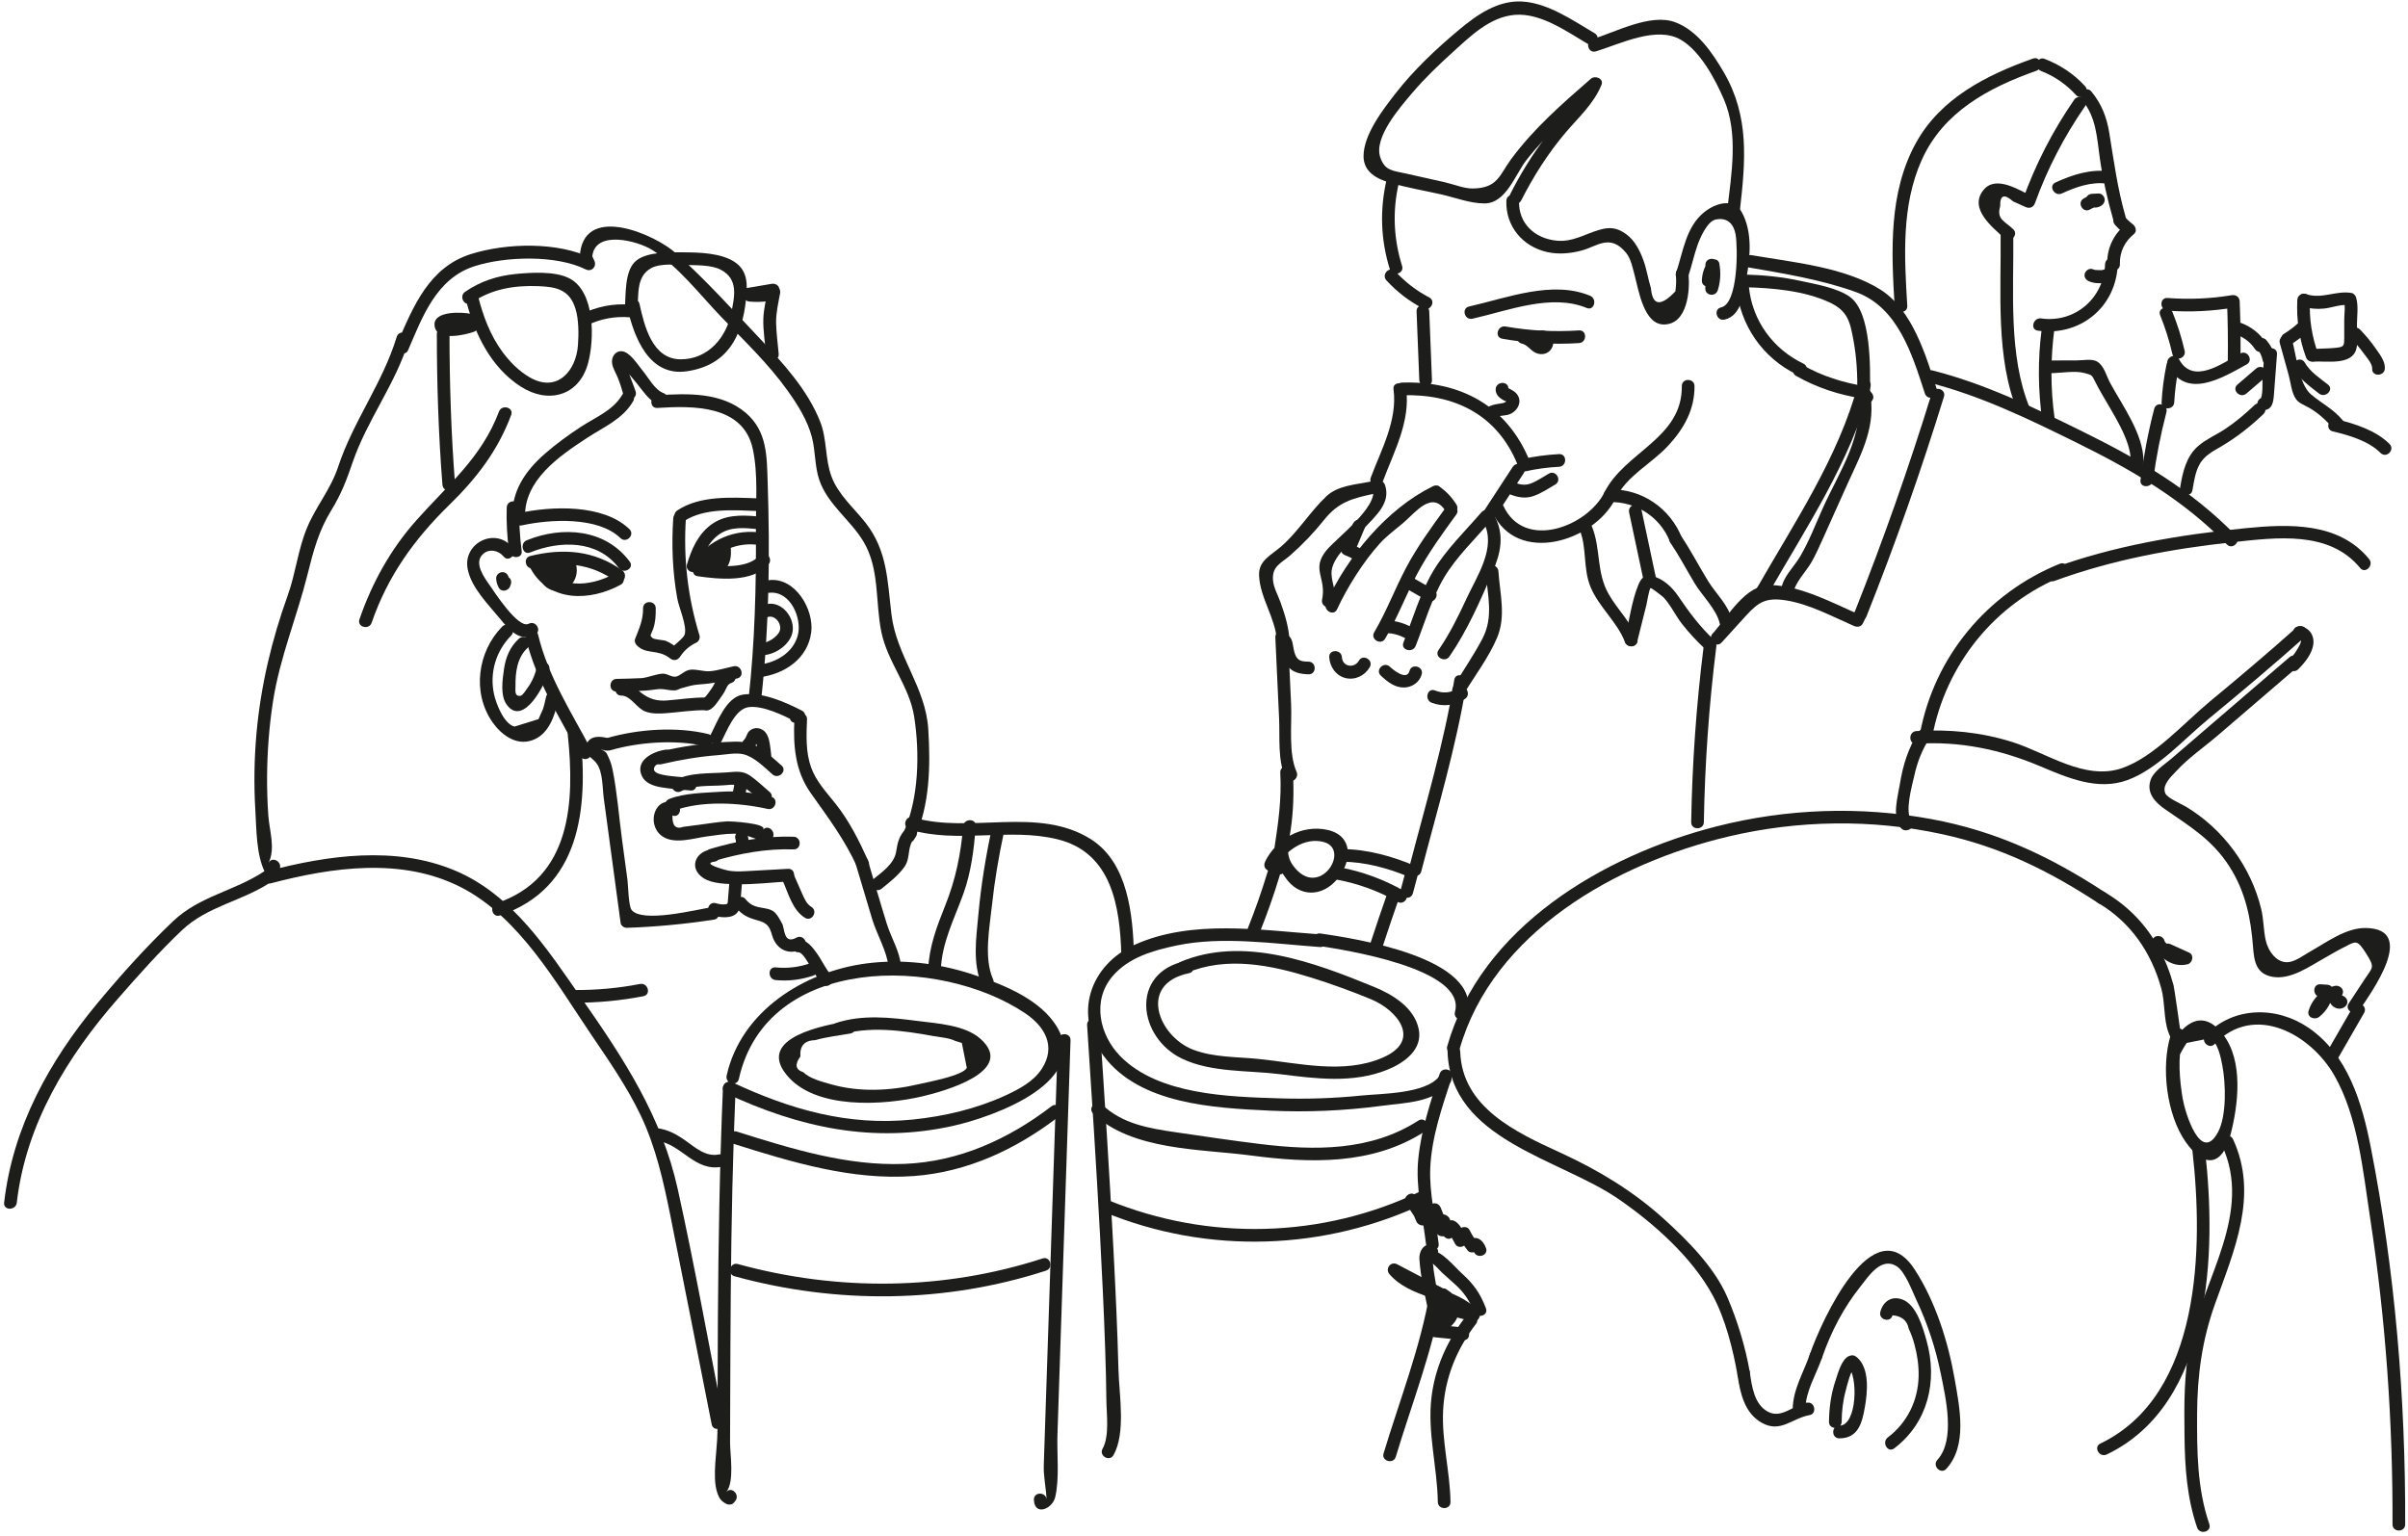 <?xml version="1.0" encoding="UTF-8" standalone="no"?> <svg xmlns="http://www.w3.org/2000/svg" xmlns:xlink="http://www.w3.org/1999/xlink" xmlns:serif="http://www.serif.com/" width="100%" height="100%" viewBox="0 0 1980 1263" xml:space="preserve" style="fill-rule:evenodd;clip-rule:evenodd;stroke-linejoin:round;stroke-miterlimit:2;"> <g> <path d="M1312.26,42.245c20.405,-6.262 49.85,-21.146 69.809,-9.546c15.996,9.296 28.421,32.7 35.504,49.225c12.054,28.117 6.012,61.642 2.658,91.042c-0.758,6.65 9.663,6.596 10.417,0c4.621,-40.562 7.971,-77.154 -13.271,-113.562c-9.408,-16.117 -21.783,-34.475 -40.196,-41.205c-20.087,-7.345 -48.687,8.171 -67.691,14.005c-6.388,1.962 -3.667,12.02 2.77,10.041" style="fill:#1d1d1b;fill-rule:nonzero;"></path> <path d="M1311.18,27.328c-17.783,-10.454 -38.337,-24.929 -59.708,-26.079c-20.008,-1.075 -37.2,11.058 -51.812,23.275c-18.767,15.696 -37.084,32.917 -52.134,52.263c-10.262,13.187 -26.362,33.925 -26.337,51.687c0.021,13.238 11.171,18.825 22.633,22.092c13.442,3.833 27.458,6.229 41.096,9.287c11.408,2.559 23.979,7.5 35.762,7.454c17.821,-0.079 25.121,-23.833 34.638,-35.916c17.479,-22.2 38.912,-40.792 60.154,-59.259c-2.9,-1.687 -5.8,-3.379 -8.704,-5.07c-7.321,17.795 -24.725,31.245 -36.263,46.354c-11.045,14.471 -20.425,29.904 -28.662,46.116c-3.025,5.967 5.954,11.246 9,5.259c10.091,-19.875 21.962,-38.592 36.379,-55.642c10.883,-12.883 23.071,-23.479 29.596,-39.317c2.158,-5.258 -5.229,-8.091 -8.708,-5.066c-23.509,20.433 -47.225,41.125 -65.755,66.375c-9.425,12.854 -10.875,23.633 -31.391,23.883c-7.296,0.092 -16.017,-3.587 -23.279,-5.212c-10.342,-2.321 -20.705,-4.575 -31.038,-6.959c-11.283,-2.608 -17.842,-2.058 -21.721,-13.496c-5.533,-16.325 16.325,-41.179 26.309,-52.941c10.15,-11.963 21.504,-22.825 33.125,-33.346c14.55,-13.167 30.641,-29.2 51.225,-30.858c21.341,-1.717 42.608,13.687 60.337,24.108c5.792,3.408 11.042,-5.596 5.258,-8.992" style="fill:#1d1d1b;fill-rule:nonzero;"></path> <path d="M1238.62,165.198c-0.671,20.771 13.308,37.638 33.625,42.121c9.416,2.075 19.404,1.154 28.641,-1.379c12.288,-3.358 23.063,-13.971 36.175,1.983c4.079,4.967 5.65,13.359 7.259,19.363c3.1,11.566 7.387,39.654 23.887,39.575c19.542,-0.088 21.458,-28.55 20.213,-41.179c-0.65,-6.609 -11.075,-6.68 -10.417,-0c0.396,4.691 0.258,9.341 -0.417,13.95c-12.104,12.729 -18.8,11.858 -20.091,-2.613c-2.371,-7.642 -3.459,-15.621 -6.25,-23.146c-2.934,-7.908 -6.967,-16.025 -13.917,-21.15c-7.621,-5.612 -13.658,-6.196 -22.333,-3.675c-11.946,3.471 -21.746,10.146 -34.942,8.888c-18.05,-1.721 -31.621,-14.154 -31.017,-32.738c0.221,-6.704 -10.196,-6.696 -10.416,0" style="fill:#1d1d1b;fill-rule:nonzero;"></path> <path d="M1140.14,147.754c-5.716,24.775 -4.891,49.463 2.696,73.75c1.992,6.375 12.05,3.655 10.046,-2.77c-7.037,-22.521 -8.008,-45.2 -2.696,-68.213c1.504,-6.521 -8.533,-9.304 -10.046,-2.767" style="fill:#1d1d1b;fill-rule:nonzero;"></path> <path d="M1140.01,230.596c8.592,9.371 18.667,17.125 29.933,23.025c5.93,3.104 11.2,-5.879 5.255,-8.996c-10.542,-5.521 -19.78,-12.621 -27.821,-21.396c-4.542,-4.95 -11.892,2.429 -7.367,7.367" style="fill:#1d1d1b;fill-rule:nonzero;"></path> <path d="M1210.74,262.114c29.233,-6.575 64.875,-20.921 93.971,-8.829c6.179,2.567 8.879,-7.508 2.766,-10.046c-31.191,-12.967 -68.395,1.829 -99.508,8.833c-6.533,1.467 -3.767,11.517 2.771,10.042" style="fill:#1d1d1b;fill-rule:nonzero;"></path> <path d="M1164.79,256.08c0.746,18.825 1.492,37.65 2.238,56.475c0.266,6.679 10.687,6.712 10.416,-0c-0.745,-18.825 -1.491,-37.65 -2.237,-56.475c-0.263,-6.683 -10.679,-6.713 -10.417,-0" style="fill:#1d1d1b;fill-rule:nonzero;"></path> <path d="M1230.14,343.022c3.792,-1.633 8.191,-0.825 11.987,-2.691c3.55,-1.734 6.496,-5.042 7.121,-9.017c0.588,-3.675 -1.104,-6.946 -3.971,-9.154c-1.15,-0.888 -2.383,-1.533 -3.666,-2.204c-0.58,-0.3 -1.159,-0.588 -1.721,-0.921c-0.442,-0.258 0.366,0.858 0.366,0.858c0.513,-6.654 -9.908,-6.625 -10.42,0.025c-0.188,2.459 0.841,4.792 2.6,6.488c1.316,1.266 4.241,3.312 6.066,3.687c1.242,0.263 0.142,0.029 0.2,-0.008c-1.158,0.846 -1.921,1.229 -3.408,1.504c-3.663,0.663 -6.95,0.946 -10.417,2.442c-2.6,1.116 -3.137,4.896 -1.866,7.125c1.529,2.683 4.558,2.975 7.129,1.866" style="fill:#1d1d1b;fill-rule:nonzero;"></path> <path d="M1235.19,278.553c20.959,3.716 41.913,4.987 63.167,3.604c6.654,-0.429 6.704,-10.846 0,-10.417c-20.3,1.321 -40.35,0.321 -60.396,-3.233c-6.554,-1.163 -9.371,8.875 -2.771,10.046" style="fill:#1d1d1b;fill-rule:nonzero;"></path> <path d="M1251.46,282.622c4.1,0.858 6.775,5.067 10.329,7.071c4.187,2.371 9.471,2.175 12.875,-1.529c3.658,-3.984 3.354,-10.567 -0.713,-14.105c-4.791,-4.162 -11.329,-2.229 -14.858,2.371c-1.725,2.246 -0.329,5.804 1.867,7.125c2.666,1.592 5.425,0.35 7.129,-1.871c-1.621,2.117 -1.009,-1.708 -0.417,-0.766c-0.154,-0.246 -2.233,-1.329 -2.775,-1.775c-3.292,-2.684 -6.362,-5.663 -10.671,-6.567c-6.537,-1.371 -9.333,8.667 -2.766,10.046" style="fill:#1d1d1b;fill-rule:nonzero;"></path> <path d="M1152.7,325.082c43.046,-1.425 78.363,15.821 95.113,56.975c2.496,6.129 12.575,3.45 10.042,-2.767c-18.521,-45.508 -56.875,-66.225 -105.155,-64.625c-6.683,0.221 -6.716,10.638 0,10.417" style="fill:#1d1d1b;fill-rule:nonzero;"></path> <path d="M1243.84,383.989c-8.821,13.571 -17.671,27.121 -26.554,40.654c-3.688,5.617 5.325,10.842 8.996,5.259c8.883,-13.534 17.733,-27.084 26.554,-40.655c3.662,-5.637 -5.35,-10.866 -8.996,-5.258" style="fill:#1d1d1b;fill-rule:nonzero;"></path> <path d="M1112.21,431.312c-2.271,5.516 -4.596,11.016 -6.967,16.491c-1.121,2.6 -0.746,5.559 1.871,7.129c2.192,1.309 6.012,0.709 7.125,-1.87c2.733,-6.305 5.4,-12.634 8.017,-18.984c1.079,-2.621 -1.171,-5.696 -3.638,-6.404c-2.979,-0.854 -5.342,1.05 -6.408,3.638" style="fill:#1d1d1b;fill-rule:nonzero;"></path> <path d="M1145.83,320.162c3.4,25.434 -10.054,49.567 -18.721,72.675c-2.358,6.284 7.708,9 10.046,2.767c9.004,-24.021 22.629,-48.987 19.092,-75.442c-0.875,-6.545 -11.305,-6.633 -10.417,0" style="fill:#1d1d1b;fill-rule:nonzero;"></path> <path d="M1156.32,484.03c5.729,3.312 11.454,6.621 17.183,9.929c5.817,3.358 11.067,-5.642 5.258,-8.996c-5.729,-3.308 -11.454,-6.616 -17.183,-9.925c-5.817,-3.362 -11.071,5.638 -5.258,8.992" style="fill:#1d1d1b;fill-rule:nonzero;"></path> <path d="M1253.99,387.696c9.234,-2.05 18.509,-3.321 27.955,-3.812c6.67,-0.35 6.708,-10.771 -0,-10.417c-10.355,0.542 -20.596,1.933 -30.721,4.183c-6.542,1.454 -3.775,11.5 2.766,10.046" style="fill:#1d1d1b;fill-rule:nonzero;"></path> <path d="M1227.32,421.558c20.333,43.384 83.125,23.859 100.888,-11.225c3.016,-5.971 -5.967,-11.25 -8.996,-5.258c-14.296,28.237 -65.821,47.654 -82.9,11.225c-2.838,-6.067 -11.825,-0.783 -8.992,5.258" style="fill:#1d1d1b;fill-rule:nonzero;"></path> <path d="M1328.21,410.332c9.567,-19.4 29.371,-28.529 43.654,-43.992c12.821,-13.879 21.642,-29.612 21.459,-48.825c-0.067,-6.7 -10.484,-6.716 -10.417,0c0.417,43.271 -47.138,54 -63.692,87.559c-2.954,5.991 6.025,11.275 8.996,5.258" style="fill:#1d1d1b;fill-rule:nonzero;"></path> <path d="M1388.23,227.068c2.862,-8.509 4.658,-17.367 7.679,-25.809c1.867,-5.229 7.792,-19.145 14.638,-20.658c10.108,-2.233 15.162,4.046 16.595,12.338c1.805,10.445 2.238,56.704 -11.949,59.862c-6.542,1.454 -3.775,11.504 2.77,10.046c14.567,-3.242 16.05,-22.946 18.205,-35.017c3.037,-17.066 4.77,-36.983 -3.738,-52.912c-6.587,-12.334 -21.4,-8.159 -30.987,-0.529c-15.238,12.133 -17.434,32.583 -23.255,49.908c-2.141,6.367 7.913,9.104 10.042,2.771" style="fill:#1d1d1b;fill-rule:nonzero;"></path> <path d="M1402.28,217.9c-0.021,6.488 -0.037,12.971 -0.058,19.463c-0.021,5.987 8.462,6.912 10.229,1.383c2.296,-7.179 2.596,-14.454 1.308,-21.85c-0.837,-4.812 -7.22,-4.55 -9.516,-1.242c-3.121,4.488 -4.646,9.555 -4.867,15c-0.275,6.7 10.146,6.688 10.417,0c0.15,-3.683 1.354,-6.737 3.441,-9.741c-3.17,-0.417 -6.345,-0.834 -9.516,-1.246c0.962,5.542 0.391,10.979 -1.313,16.308c3.417,0.463 6.825,0.925 10.234,1.388c0.02,-6.492 0.037,-12.975 0.058,-19.463c0.021,-6.704 -10.396,-6.712 -10.417,0" style="fill:#1d1d1b;fill-rule:nonzero;"></path> <path d="M1427.65,236.105c3.175,31.242 21.504,58.296 49.95,71.954c6.016,2.883 11.304,-6.092 5.258,-9c-24.95,-11.975 -41.979,-35.262 -44.792,-62.954c-0.671,-6.604 -11.096,-6.675 -10.416,-0" style="fill:#1d1d1b;fill-rule:nonzero;"></path> <path d="M1323.71,412.912c21.404,-0.425 41.25,12.125 49.25,32.183c2.454,6.15 12.533,3.467 10.046,-2.771c-9.717,-24.362 -32.888,-40.354 -59.296,-39.829c-6.692,0.129 -6.713,10.55 -0,10.417" style="fill:#1d1d1b;fill-rule:nonzero;"></path> <path d="M1127.12,396.013c-12.53,2.629 -26.955,3.108 -36.625,12.262c-13.309,12.6 -22.817,28.667 -36.871,41.004c-8.454,7.421 -18.734,11.638 -18.346,23.713c0.6,18.608 13.6,35.192 14.687,54.183c0.384,6.663 10.805,6.709 10.417,0c-0.646,-11.296 -3.696,-21.262 -7.5,-31.912c-1.979,-5.529 -5.712,-12.154 -6.158,-18.146c-0.867,-11.675 6.746,-13.867 14.266,-20.471c10.138,-8.9 19.417,-18.658 27.842,-29.192c11.65,-14.57 23.142,-17.637 41.054,-21.4c6.559,-1.375 3.784,-11.416 -2.766,-10.041" style="fill:#1d1d1b;fill-rule:nonzero;"></path> <path d="M1048.66,524.244c1.029,22.183 2.054,44.366 3.083,66.554c0.742,16.037 -1.345,34.283 5.355,49.137c2.754,6.1 11.733,0.809 8.995,-5.258c-6.808,-15.092 -3.712,-39.071 -4.479,-55.625l-2.537,-54.808c-0.309,-6.675 -10.725,-6.713 -10.417,-0" style="fill:#1d1d1b;fill-rule:nonzero;"></path> <path d="M1097.15,495.83c2.009,-9.588 -1.837,-14.863 -2.312,-23.767c-0.742,-13.971 19.016,-29.129 27.483,-38.279c9.096,-9.825 21.529,-20.425 16.475,-34.987c-2.183,-6.296 -12.25,-3.588 -10.046,2.766c5.221,15.038 -30.154,41.163 -38.271,51.284c-12.516,15.62 0.388,22.283 -3.375,40.216c-1.37,6.538 8.667,9.334 10.046,2.767" style="fill:#1d1d1b;fill-rule:nonzero;"></path> <path d="M1092.98,540.52c0.454,7.904 5.508,15.192 13.454,17.15c7.858,1.933 15.987,-2.138 19.883,-9.021c3.309,-5.842 -5.687,-11.096 -8.996,-5.258c-3.7,6.537 -13.466,5.071 -13.925,-2.871c-0.383,-6.667 -10.804,-6.708 -10.416,-0" style="fill:#1d1d1b;fill-rule:nonzero;"></path> <path d="M1135.4,555.648c5.287,4.971 11.492,9.946 19.158,9.771c6.654,-0.15 12.734,-4.346 14.459,-10.862c1.72,-6.484 -8.325,-9.25 -10.042,-2.767c-2.217,8.362 -13.392,-0.854 -16.208,-3.508c-4.884,-4.584 -12.267,2.766 -7.367,7.366" style="fill:#1d1d1b;fill-rule:nonzero;"></path> <path d="M1139.01,520.667c7.188,-0.029 13.538,2.112 19.53,6.033c5.629,3.684 10.854,-5.333 5.258,-8.996c-7.442,-4.866 -15.879,-7.487 -24.788,-7.454c-6.7,0.029 -6.712,10.446 0,10.417" style="fill:#1d1d1b;fill-rule:nonzero;"></path> <path d="M1195.8,559.091c-8.487,52.516 -23.862,103.416 -37.204,154.821c-1.688,6.495 8.358,9.262 10.042,2.766c13.35,-51.404 28.716,-102.3 37.208,-154.821c1.058,-6.554 -8.975,-9.379 -10.046,-2.766" style="fill:#1d1d1b;fill-rule:nonzero;"></path> <path d="M1052.73,635.401c1.167,21.496 -1.575,41.092 -4.862,62.308c-1.942,12.53 1.9,13.121 8.72,23.513c11.142,16.975 30.896,17.033 43.655,0.958c11.716,-14.754 12.2,-35.029 -8.763,-39.658c-20.925,-4.621 -42.046,7.337 -51.204,26.029c-0.942,1.921 -1.029,4.796 0.817,6.308c4.041,3.321 5.191,3.813 10.408,4.284c6.679,0.6 6.637,-9.817 -0,-10.417c-1.013,-0.408 -2.029,-0.821 -3.042,-1.229c0.267,2.104 0.538,4.204 0.813,6.308c6.625,-13.521 23.279,-25.846 39.437,-21.237c22.217,6.325 -4.108,47.521 -25.1,19.796c-7.304,-9.655 -3.966,-18.592 -2.329,-29.838c2.275,-15.683 2.725,-31.308 1.867,-47.125c-0.363,-6.671 -10.784,-6.708 -10.417,0" style="fill:#1d1d1b;fill-rule:nonzero;"></path> <path d="M1099.08,723.406c17.441,3.2 34.7,9.458 50.075,18.291c5.821,3.342 11.075,-5.654 5.254,-8.995c-16.096,-9.246 -34.3,-15.992 -52.558,-19.342c-6.555,-1.2 -9.363,8.833 -2.771,10.046" style="fill:#1d1d1b;fill-rule:nonzero;"></path> <path d="M1103.66,708.717c18.42,0.087 37.987,5.283 54.875,12.516c-0.796,-1.962 -1.596,-3.921 -2.392,-5.879l-4.433,16.529c-1.742,6.479 8.304,9.242 10.041,2.767l4.434,-16.529c0.537,-1.996 -0.3,-4.984 -2.392,-5.879c-18.646,-7.992 -39.729,-13.85 -60.133,-13.942c-6.7,-0.029 -6.709,10.383 -0,10.417" style="fill:#1d1d1b;fill-rule:nonzero;"></path> <path d="M1042.26,717.127c-4.679,15.529 -10.029,30.804 -16.045,45.862c-2.484,6.221 7.587,8.925 10.045,2.767c6.017,-15.058 11.363,-30.333 16.046,-45.858c1.938,-6.434 -8.112,-9.184 -10.046,-2.771" style="fill:#1d1d1b;fill-rule:nonzero;"></path> <path d="M1140.61,735.104c-4.612,13.121 -9.083,26.292 -13.4,39.508c-2.087,6.392 7.967,9.13 10.042,2.771c4.321,-13.216 8.792,-26.391 13.404,-39.508c2.229,-6.333 -7.833,-9.063 -10.046,-2.771" style="fill:#1d1d1b;fill-rule:nonzero;"></path> <path d="M1476.91,309.205c17.196,9.675 34.642,15.342 54.088,18.529l-3.638,-6.408c-0.071,0.187 -0.15,0.375 -0.221,0.558c-0.716,1.783 0.225,3.738 1.338,5.071c0.95,1.129 2.008,2.129 2.958,3.258c-0.446,-1.687 -0.892,-3.379 -1.337,-5.066c-0.075,0.187 -0.15,0.37 -0.225,0.558c-2.5,6.217 7.57,8.925 10.045,2.771c0.075,-0.188 0.146,-0.375 0.225,-0.563c0.717,-1.779 -0.229,-3.733 -1.341,-5.066c-0.946,-1.134 -2.013,-2.125 -2.959,-3.263c0.446,1.692 0.892,3.383 1.342,5.071c0.071,-0.188 0.146,-0.375 0.225,-0.558c0.971,-2.43 -1.083,-5.988 -3.642,-6.409c-18.533,-3.037 -35.179,-8.233 -51.6,-17.475c-5.85,-3.291 -11.104,5.704 -5.258,8.992" style="fill:#1d1d1b;fill-rule:nonzero;"></path> <path d="M1527.36,324.097c6.491,32.913 -15.405,64.555 -28.421,93.546c-5.954,13.259 -11.271,27.25 -18.65,39.804c-5.65,9.621 -14.3,16.663 -15.833,27.984c-0.884,6.554 9.154,9.391 10.045,2.771c1.209,-8.955 10.413,-17.967 14.784,-25.496c3.725,-6.421 6.696,-13.3 9.775,-20.042c6.995,-15.329 13.679,-30.8 20.704,-46.112c11.542,-25.163 23.241,-46.825 17.641,-75.225c-1.295,-6.571 -11.341,-3.788 -10.045,2.77" style="fill:#1d1d1b;fill-rule:nonzero;"></path> <path d="M1588.41,323.426c-18.85,61.083 -40.096,121.346 -63.725,180.75c-2.479,6.229 7.592,8.929 10.046,2.766c23.629,-59.4 44.875,-119.662 63.725,-180.745c1.979,-6.421 -8.071,-9.167 -10.046,-2.771" style="fill:#1d1d1b;fill-rule:nonzero;"></path> <path d="M540.576,335.499c29.083,-1.855 70.4,-2.6 78.35,33.466c4.616,20.963 2.479,45.421 2.625,66.779c0.3,46.167 -0.888,92.53 -5.954,138.442c-0.738,6.654 9.687,6.6 10.416,0c6.475,-58.65 7.167,-118.196 5.221,-177.129c-0.712,-21.483 -0.242,-42.15 -17.754,-57.292c-20.075,-17.358 -48.15,-16.262 -72.904,-14.683c-6.659,0.425 -6.704,10.846 -0,10.417" style="fill:#1d1d1b;fill-rule:nonzero;"></path> <path d="M416.67,417.331c-0.425,12.025 0.33,23.946 1.859,35.871c0.841,6.558 11.271,6.641 10.416,-0c-1.529,-11.925 -2.283,-23.846 -1.858,-35.871c0.238,-6.704 -10.179,-6.696 -10.417,-0" style="fill:#1d1d1b;fill-rule:nonzero;"></path> <path d="M477.799,215.564c0.638,1.375 1.279,2.75 1.921,4.125c2.371,-2.375 4.75,-4.75 7.125,-7.125c-27.896,-13.887 -70.217,-12.845 -99.579,-3.625c-34.484,10.83 -47.542,43.18 -60.696,73.767c-2.621,6.092 6.35,11.408 8.996,5.258c11.846,-27.541 23.171,-58.845 54.475,-68.983c25.362,-8.208 67.337,-9.475 91.546,2.575c4.833,2.408 9.333,-2.379 7.125,-7.121c-0.638,-1.379 -1.28,-2.754 -1.921,-4.129c-2.829,-6.071 -11.809,-0.787 -8.992,5.258" style="fill:#1d1d1b;fill-rule:nonzero;"></path> <path d="M487.121,210.165c2.913,-21.15 37.234,-12.088 49.134,-4.6c21.804,13.721 39.445,37.092 57.17,55.475c18.73,19.429 38.509,38.233 54.234,60.287c8.216,11.513 16.204,24.209 19.866,37.946c3.084,11.567 2.259,23.925 6.117,35.342c6.833,20.225 25.517,32.825 36.246,50.604c13.608,22.55 9.708,49.746 14.821,74.571c5.15,24.967 23.075,44.483 27,69.762c4.637,29.85 3.871,67.23 -8.7,94.946c-2.746,6.059 6.225,11.359 8.991,5.259c12.638,-27.867 13.142,-59.817 11.292,-89.938c-2.129,-34.775 -26.133,-60.271 -30.262,-94.392c-3.359,-27.754 -3.305,-52.404 -21.23,-75.362c-9.695,-12.413 -22.491,-23.079 -28.112,-38.217c-5.379,-14.483 -3.533,-30.425 -9.263,-45.004c-10.262,-26.133 -30.754,-48.508 -49.779,-68.579c-22.483,-23.729 -44.712,-48.438 -69.104,-70.2c-16.987,-15.163 -73.071,-39.829 -78.467,-0.671c-0.9,6.558 9.134,9.392 10.046,2.771" style="fill:#1d1d1b;fill-rule:nonzero;"></path> <path d="M1200.05,863.213c27.338,-96.679 129.521,-153.625 221.338,-175.279c57.304,-13.521 117.675,-14.413 175.254,-1.955c48.033,10.396 87.958,30.084 128.775,56.792c5.625,3.679 10.846,-5.337 5.258,-8.996c-44.9,-29.379 -89.029,-50.196 -142.258,-60.071c-58.588,-10.87 -119.338,-8.779 -177.063,5.967c-93.037,23.758 -193.675,82.888 -221.35,180.775c-1.829,6.463 8.225,9.221 10.046,2.767" style="fill:#1d1d1b;fill-rule:nonzero;"></path> <path d="M1190.26,864.865c2.363,72.671 91.809,87.783 140.292,121.054c29.133,19.992 60.925,48.242 77.917,79.788c10.229,18.991 16.562,44.12 20.245,65.362c1.146,6.592 11.184,3.796 10.046,-2.771c-3.566,-20.562 -10.2,-42.279 -18.425,-61.437c-10.562,-24.579 -32.712,-46.746 -52.225,-64.425c-25.379,-22.996 -54.133,-40.267 -85.162,-54.496c-36.175,-16.583 -80.779,-37.1 -82.271,-83.075c-0.221,-6.688 -10.638,-6.717 -10.417,-0" style="fill:#1d1d1b;fill-rule:nonzero;"></path> <path d="M1428.71,1131.07c2.216,14.775 5.745,31.059 19.866,39.025c15.534,8.763 24.817,-3.729 39.496,-6.316c5.804,-1.025 4.433,-10.442 -1.383,-10.234c-2.479,0.092 -4.954,0.18 -7.434,0.271c1.738,1.734 3.475,3.471 5.209,5.209c0.287,-15.384 8.9,-28.3 13.75,-42.5c2.17,-6.359 -7.888,-9.088 -10.042,-2.767c-5.254,15.367 -13.813,28.579 -14.125,45.267c-0.05,2.737 2.429,5.308 5.208,5.208c2.479,-0.092 4.954,-0.179 7.434,-0.271c-0.459,-3.412 -0.925,-6.821 -1.384,-10.233c-10.662,1.883 -20.416,13.187 -31.475,7.371c-11.596,-6.1 -13.346,-21.267 -15.079,-32.8c-0.992,-6.605 -11.029,-3.796 -10.042,2.77" style="fill:#1d1d1b;fill-rule:nonzero;"></path> <path d="M1498.22,1116.52c7.396,-21.334 17.705,-41.209 31.859,-58.875c6.096,-7.613 16.479,-24.192 29.258,-16.384c7.204,4.4 12.775,20.134 16.288,27.538c9.254,19.508 16.045,40.204 20.304,61.375c3.871,19.242 12.141,53.983 -2.904,70.454c-4.513,4.938 2.837,12.329 7.366,7.363c17.475,-19.125 10.954,-50.2 6.938,-73.359c-5.346,-30.787 -15.759,-64.162 -32.988,-90.596c-33.912,-52.025 -76.637,42.23 -86.162,69.717c-2.2,6.346 7.858,9.075 10.041,2.767" style="fill:#1d1d1b;fill-rule:nonzero;"></path> <path d="M1556.16,1081.72c7.588,0.654 12.021,4.333 13.296,11.029c1.937,4.091 3.487,8.325 4.65,12.696c2.367,8.537 3.708,17.687 3.496,26.558c-0.475,19.975 -9.409,38.096 -25.325,50.175c-5.267,4 -0.084,13.05 5.262,8.996c27.817,-21.121 35.871,-55.442 26.613,-88.5c-2.942,-10.5 -8.209,-29.713 -20.05,-33.996c-8.967,-3.242 -15.854,1.908 -17.984,10.271c-1.658,6.5 8.388,9.275 10.042,2.771" style="fill:#1d1d1b;fill-rule:nonzero;"></path> <path d="M1183.78,883.122c-7.475,22.834 -15.217,46.063 -17.596,70.105c-2.329,23.541 3.604,46.541 6.35,69.766c0.775,6.575 11.2,6.654 10.417,0c-2.455,-20.746 -7.825,-41.541 -6.9,-62.533c1.12,-25.5 9.904,-50.529 17.775,-74.567c2.087,-6.383 -7.967,-9.121 -10.046,-2.771" style="fill:#1d1d1b;fill-rule:nonzero;"></path> <path d="M1204.68,1083.49c-14.779,19.266 -24.671,41.283 -27.617,65.521c-3.508,28.908 4.75,57.387 5.205,86.237c0.104,6.692 10.525,6.713 10.416,0c-0.396,-25.112 -7.279,-49.971 -6.079,-75.083c1.267,-26.538 10.992,-50.459 27.067,-71.417c4.083,-5.317 -4.963,-10.508 -8.992,-5.258" style="fill:#1d1d1b;fill-rule:nonzero;"></path> <path d="M1183.74,1071.2c0.216,-1.058 0.433,-2.112 0.65,-3.171l-8.704,-5.066c-7.575,44.737 -24.934,88.941 -38.021,132.333c-1.938,6.429 8.112,9.179 10.046,2.767c13.087,-43.392 30.445,-87.596 38.02,-132.33c0.788,-4.65 -4.912,-9.337 -8.704,-5.066c-3.675,4.137 -4.325,4.954 -3.704,10.533c0.733,6.588 11.158,6.663 10.417,0" style="fill:#1d1d1b;fill-rule:nonzero;"></path> <path d="M1179.64,1078.82c10.209,2.6 20.421,5.204 30.634,7.804c5.145,1.312 8.562,-4.9 5.066,-8.709c-17.862,-19.437 -48.266,-17.57 -65.441,-37.325c-2.105,2.725 -4.205,5.455 -6.313,8.18l44.125,23.17c6.033,3.163 10.642,-5.129 5.258,-8.995c-1.212,-0.875 -2.429,-1.746 -3.641,-2.617c-2.238,-1.608 -5.879,-0.433 -7.125,1.867c-3.763,6.941 -12.075,26.27 0.583,29.966c12.854,3.754 14.458,-12.262 11.958,-20.333c-1.112,-3.588 -5.962,-5.292 -8.708,-2.296c-5.654,6.158 -7.396,13.158 -4.117,20.988c1.15,2.741 4.634,5.35 7.655,3.112c5.737,-4.258 8.762,-8.292 10.458,-15.296c1.571,-6.512 -8.471,-9.291 -10.046,-2.766l-5.675,9.066l7.654,3.117c0.479,-3.625 0.959,-7.242 1.438,-10.858c-2.904,-0.767 -5.804,-1.534 -8.704,-2.3c0.77,2.245 1.408,4.533 1.895,6.858c0.38,-5.046 1.913,-9.713 4.6,-14.004c-2.375,0.625 -4.745,1.246 -7.125,1.871c1.213,0.875 2.43,1.745 3.642,2.62c1.754,-3 3.508,-6 5.258,-8.995c-14.708,-7.721 -29.416,-15.446 -44.125,-23.167c-5.337,-2.804 -10.191,3.712 -6.312,8.179c17.45,20.067 47.762,18.079 65.446,37.329c1.687,-2.908 3.375,-5.808 5.066,-8.708c-10.212,-2.6 -20.425,-5.2 -30.637,-7.804c-6.5,-1.654 -9.271,8.391 -2.767,10.046" style="fill:#1d1d1b;fill-rule:nonzero;"></path> <path d="M1180.03,1025.16c-7.904,-4.854 -13.379,2.938 -12.908,10.425c0.937,14.863 4.6,30.096 7.812,44.592c1.45,6.542 11.496,3.771 10.042,-2.771c-1.579,-7.142 -3.05,-14.308 -4.325,-21.512c-0.633,-3.6 -1.229,-7.209 -1.775,-10.825c-0.7,-4.605 0.167,-8.292 -4.104,-10.913c5.729,3.517 10.966,-5.487 5.258,-8.996" style="fill:#1d1d1b;fill-rule:nonzero;"></path> <path d="M597.029,899.199c60.083,28.117 120.825,41.446 186.788,26.704c32.429,-7.25 117.65,-36.883 82.616,-85.366c-14.941,-20.684 -44.837,-32.138 -68.246,-39.667c-27.462,-8.829 -57.012,-12.25 -85.679,-8.533c-51.254,6.641 -103.221,39.208 -115.025,92.27c-1.45,6.53 8.588,9.321 10.046,2.771c22.842,-102.675 165.025,-101.446 235.463,-54.021c16.216,10.917 25.608,27.188 13.608,45.7c-6.758,10.425 -18.704,16.721 -29.729,21.805c-23.9,11.033 -50.425,17.237 -76.521,19.887c-53.029,5.383 -100.504,-8.287 -148.058,-30.546c-6.042,-2.825 -11.334,6.15 -5.263,8.996" style="fill:#1d1d1b;fill-rule:nonzero;"></path> <path d="M594.449,894.699c-2.704,63.425 -3.745,126.883 -4.154,190.358c-0.196,30.983 -0.271,61.967 -0.383,92.95c-0.05,13.796 -4.504,36.408 -0.238,49.262c1.571,4.746 2.821,6.95 7.371,9.45c1.867,1.03 4.834,0.971 6.313,-0.812l1.171,-1.417c4.241,-5.129 -3.088,-12.537 -7.371,-7.366c6.962,-8.413 3.104,-30.984 3.137,-40.955c0.059,-13.554 0.1,-27.104 0.146,-40.658c0.096,-28.183 0.204,-56.371 0.454,-84.558c0.488,-55.434 1.609,-110.859 3.971,-166.254c0.288,-6.7 -10.129,-6.684 -10.417,-0" style="fill:#1d1d1b;fill-rule:nonzero;"></path> <path d="M869.836,855.563c-2.071,62.383 -4.137,124.762 -6.204,187.146c-1.008,30.495 -2.025,60.995 -3.033,91.491c-0.504,15.246 -1.013,30.496 -1.517,45.746c-0.271,8.321 -0.55,16.638 -0.825,24.954c-0.329,9.963 1.954,18.863 2.3,28.529c-0.237,-6.687 -10.654,-6.72 -10.417,0c0.492,13.692 15.196,7.705 17.521,-2.195c3.625,-15.434 1.309,-35.325 1.838,-51.288c0.737,-22.183 1.471,-44.358 2.204,-66.537c2.85,-85.95 5.696,-171.896 8.55,-257.846c0.221,-6.704 -10.196,-6.696 -10.417,-0" style="fill:#1d1d1b;fill-rule:nonzero;"></path> <path d="M603.954,1049.62c83.93,23.067 173.175,22.325 256.109,-4.604c6.346,-2.067 3.633,-12.125 -2.767,-10.05c-81.25,26.388 -168.342,27.213 -250.575,4.613c-6.471,-1.78 -9.233,8.266 -2.767,10.041" style="fill:#1d1d1b;fill-rule:nonzero;"></path> <path d="M1085.33,768.442c-49.167,-3.53 -105.267,-12.43 -151.859,8.337c-37.508,16.721 -51.2,57.779 -26.008,91.608c29.683,39.863 91.146,42.859 136.425,45.017c30.8,1.467 61.692,0.113 92.258,-3.954c18.888,-2.517 43.634,-2.613 56.246,-18.946c4.096,-5.3 -4.95,-10.496 -8.996,-5.258c-11.175,14.479 -47.746,14.091 -63.791,15.737c-22.492,2.296 -45.15,3.042 -67.742,2.317c-41.6,-1.325 -99.129,-2.758 -130.475,-34.438c-17.4,-17.591 -23.692,-45.983 -6.538,-66.058c13.209,-15.454 33.309,-21.117 52.455,-25.179c37.383,-7.925 80.079,-1.488 118.025,1.233c6.687,0.479 6.662,-9.941 -0,-10.416" style="fill:#1d1d1b;fill-rule:nonzero;"></path> <path d="M893.892,843.148c3.787,57.167 7.479,114.338 10.55,171.55c1.717,31.971 3.279,63.954 4.337,95.959c0.45,13.62 0.825,27.241 0.95,40.866c0.105,11.488 2.692,29.563 -3.116,39.896c-3.292,5.85 5.704,11.108 8.991,5.258c10.267,-18.245 4.596,-49.837 4.071,-69.987c-0.879,-33.733 -2.479,-67.446 -4.241,-101.142c-3.175,-60.829 -7.096,-121.621 -11.125,-182.4c-0.442,-6.658 -10.863,-6.704 -10.417,0" style="fill:#1d1d1b;fill-rule:nonzero;"></path> <path d="M1575.79,611.658c35.713,-2.221 68.675,4.6 101.496,18.409c22.617,9.512 47.442,20.5 72.05,11.487c24.621,-9.017 46.333,-33.542 66.083,-49.821c27.054,-22.3 53.925,-44.804 80.075,-68.166c5.013,-4.475 -2.379,-11.821 -7.366,-7.363c-23.242,20.763 -47.046,40.863 -71.063,60.725c-21.229,17.563 -46.029,45.838 -72.292,54.838c-30.554,10.47 -61.779,-12.55 -90.141,-21.513c-25.563,-8.075 -52.154,-10.671 -78.842,-9.012c-6.658,0.416 -6.704,10.837 0,10.416" style="fill:#1d1d1b;fill-rule:nonzero;"></path> <path d="M1882.61,540.463c-20.971,17.987 -41.934,35.987 -62.888,53.996c-11.521,9.908 -23.042,19.816 -34.562,29.733c-5.642,4.854 -14.617,10.175 -16.979,17.817c-3.23,10.429 4.05,18 12.05,23.537c20.783,14.371 38.941,25.192 52.97,47.154c13.171,20.625 17.613,42.396 19.4,66.384c0.871,11.633 2.646,21.87 15.904,24.258c14.946,2.687 30.334,-8.463 42.476,-15.229c5.041,-2.809 10.029,-5.846 15.17,-8.454c11.067,-5.613 11.638,-7.705 19.371,4.416c7.725,12.117 5.308,11.267 -1.242,21.392c-4.3,6.642 -8.704,13.221 -13.054,19.829c-3.696,5.621 5.321,10.842 8.996,5.258c9.242,-14.041 48.054,-66.654 5.088,-67.35c-16.346,-0.262 -32.113,11.746 -45.655,19.296c-4.979,2.775 -11.166,7.584 -16.916,8.629c-10.521,1.921 -17.892,-9.083 -19.825,-18.12c-1.771,-8.325 -1.584,-16.971 -3.617,-25.371c-8.412,-34.792 -31.225,-65.784 -61.883,-84.196c-3.8,-2.279 -15.084,-6.983 -16.9,-10.85c-3.267,-6.971 5.133,-14.238 8.875,-18.333c9.979,-10.925 23.329,-20.075 34.558,-29.73c21.996,-18.912 44.008,-37.812 66.029,-56.7c5.096,-4.37 -2.3,-11.712 -7.366,-7.366" style="fill:#1d1d1b;fill-rule:nonzero;"></path> <path d="M1923.56,818.991c1.221,1.675 1.883,1.825 1.983,0.441c0.175,-0.762 0.421,-1.508 0.742,-2.229c1.463,-3.912 -2.85,-7.258 -6.404,-6.408c-10.379,2.492 -18.421,10.283 -21.583,20.421c-1.709,5.458 4.97,8 8.7,5.062c6.216,-4.883 10.375,-12.033 11.545,-19.85c0.517,-3.462 -1.345,-6.371 -5.025,-6.591c-1.85,-0.117 -3.7,-0.23 -5.545,-0.342c-6.696,-0.413 -6.671,10.004 -0,10.417c1.845,0.112 3.695,0.225 5.545,0.341c-1.675,-2.2 -3.345,-4.396 -5.02,-6.596c-0.95,6.342 -3.817,11.288 -8.863,15.259l8.704,5.066c2.113,-6.758 7.488,-11.504 14.309,-13.141c-2.134,-2.134 -4.267,-4.271 -6.405,-6.409c-1.47,3.95 -2.058,8.417 0.788,11.892c2.208,2.692 5.971,4.1 9.296,2.713c2.616,-1.092 4.421,-3.438 3.637,-6.409c-0.646,-2.458 -3.812,-4.721 -6.404,-3.637" style="fill:#1d1d1b;fill-rule:nonzero;"></path> <path d="M1689.36,477.743c47.388,-17.35 96.642,-26.454 146.709,-31.841c35.529,-3.821 79.187,-9.821 104.57,21.216c4.246,5.192 11.575,-2.216 7.363,-7.366c-24.921,-30.48 -66,-28.892 -101.75,-25.342c-54.388,5.4 -108.175,14.433 -159.663,33.292c-6.241,2.283 -3.545,12.354 2.771,10.041" style="fill:#1d1d1b;fill-rule:nonzero;"></path> <path d="M432.397,524.736c8.4,35.158 27.925,65.367 44.65,96.963c3.137,5.925 12.133,0.67 8.996,-5.259c-16.313,-30.812 -35.404,-60.166 -43.6,-94.475c-1.559,-6.516 -11.604,-3.754 -10.046,2.771" style="fill:#1d1d1b;fill-rule:nonzero;"></path> <path d="M562.259,428.72c16.8,-11.133 40.842,-9.179 60.175,-8.463c6.709,0.246 6.696,-10.17 0,-10.416c-21.275,-0.788 -46.891,-2.4 -65.433,9.887c-5.562,3.688 -0.354,12.713 5.258,8.992" style="fill:#1d1d1b;fill-rule:nonzero;"></path> <path d="M429.235,432.048c22.934,-4.996 62.375,-7.441 80.929,10.488c4.825,4.658 12.2,-2.7 7.363,-7.367c-21.579,-20.85 -64.167,-19.021 -91.058,-13.162c-6.546,1.425 -3.78,11.47 2.766,10.041" style="fill:#1d1d1b;fill-rule:nonzero;"></path> <path d="M553.58,426.229c-1.466,22.1 -0.596,44.034 3.288,65.859c1.325,7.479 8.412,23.108 6.037,29.908c-1.187,3.404 -10.312,9.613 -12.85,13.079c2.729,-0.35 5.454,-0.704 8.184,-1.054c-3.546,-2.804 -6.48,-5.212 -10.663,-6.921c-1.85,-0.758 -9.491,-1.058 -11.017,-2.371c-2.949,-2.537 -1.183,-2.495 0.58,-7.737c1.9,-5.646 2.104,-10.879 2.054,-16.746c-0.058,-6.704 -10.475,-6.721 -10.417,0c0.079,9.896 -3.204,16.496 -6.587,25.304c-0.663,1.725 0.15,3.809 1.337,5.071c7.571,8.017 17.329,2.854 27.346,10.767c2.817,2.225 6.038,1.879 8.179,-1.054c3.5,-5.367 8.071,-9.334 13.713,-11.905c1.958,-1.087 3.054,-3.72 2.396,-5.879c-9.663,-31.525 -13.338,-63.425 -11.163,-96.321c0.438,-6.687 -9.979,-6.666 -10.417,0" style="fill:#1d1d1b;fill-rule:nonzero;"></path> <path d="M578.731,467.969c10.25,-15.012 28.212,-22.725 46.162,-19.62c6.554,1.133 9.371,-8.905 2.767,-10.046c-22.808,-3.942 -44.85,5.266 -57.925,24.408c-3.788,5.55 5.233,10.767 8.996,5.258" style="fill:#1d1d1b;fill-rule:nonzero;"></path> <path d="M573.637,473.894c17.558,2.5 45.125,5.404 58.229,-9.662c4.375,-5.038 -2.959,-12.438 -7.367,-7.367c-10.154,11.679 -34.408,8.933 -48.096,6.983c-6.554,-0.933 -9.387,9.1 -2.766,10.046" style="fill:#1d1d1b;fill-rule:nonzero;"></path> <path d="M590.572,451.547c0.15,2.683 0.325,5.642 -0.871,8.125c-0.588,1.217 -2.079,3.062 -3.659,2.787l3.638,3.638c-0.038,-0.196 -0.071,-0.392 -0.108,-0.588l-0,2.771c-0.092,0.55 -1.409,1.117 -0.117,0.35c0.392,-0.233 0.787,-0.587 1.142,-0.862c1.062,-0.838 2.091,-1.767 2.779,-2.954c1.708,-2.959 1.229,-6.742 -0.859,-9.363c-4.966,-6.225 -13.375,-2.654 -15.704,3.904c-1.208,3.409 1.9,6.367 5.025,6.592c5.859,0.425 10.846,-3.5 12.609,-8.929c1.529,-4.709 -3.834,-7.642 -7.65,-5.884c-5.063,2.334 -4.109,8.813 -0.259,11.6c2.279,1.65 5.804,0.388 7.125,-1.87c1.538,-2.63 0.421,-5.471 -1.866,-7.125c-0.146,-0.109 -0.296,-0.213 -0.446,-0.325c0.621,0.625 1.246,1.245 1.871,1.866c-0.084,-0.162 -0.159,-0.325 -0.242,-0.491c0.237,0.879 0.471,1.754 0.712,2.629c-0.091,0.358 -0.183,0.716 -0.27,1.075l-1.871,1.866c0.166,-0.075 0.333,-0.15 0.5,-0.225l-7.65,-5.887c-0.4,1.233 -1.421,1.367 -2.563,1.283c1.675,2.196 3.346,4.396 5.021,6.592c-1.187,3.346 -3.892,-3.063 -2.625,-2.504c-0.329,-0.146 -2.262,1.716 -2.654,2.104c-1.996,2.012 -2.442,4.442 -1.946,7.146c0.296,1.612 2.013,3.358 3.638,3.637c5.42,0.938 10.441,-0.921 13.879,-5.271c3.512,-4.45 4.146,-10.204 3.837,-15.687c-0.375,-6.667 -10.796,-6.704 -10.416,-0" style="fill:#1d1d1b;fill-rule:nonzero;"></path> <path d="M438.794,467.306c24.4,-5.987 46.833,-4.162 67.604,10.846c5.442,3.929 10.646,-5.104 5.254,-9c-22.958,-16.583 -48.704,-18.5 -75.625,-11.892c-6.508,1.6 -3.75,11.646 2.767,10.046" style="fill:#1d1d1b;fill-rule:nonzero;"></path> <path d="M436.36,467.721c15.45,27.863 49.025,26.767 73.959,13.196c5.887,-3.204 0.633,-12.204 -5.263,-8.992c-19.942,10.85 -47.062,13.334 -59.704,-9.462c-3.25,-5.863 -12.246,-0.617 -8.992,5.258" style="fill:#1d1d1b;fill-rule:nonzero;"></path> <path d="M445.605,463.412c-6.913,10.304 2.267,23.85 14.175,22.458c13.112,-1.533 18.375,-16.65 11.392,-27.116c-1.967,-2.946 -7.25,-3.809 -8.992,-0c-2.308,5.025 -4.433,10.125 -6.371,15.3c2.904,-0.767 5.804,-1.53 8.708,-2.3c-1.033,-1.096 -1.745,-2.525 -1.5,-4.084c0.855,-5.525 -6.295,-9.446 -9.52,-4.008c-1.809,3.042 -2.7,6.433 -2.405,9.971c0.388,4.612 7.321,7.758 9.705,2.629c2.854,-6.129 3.916,-15.313 -4.505,-17.604c-3.137,-0.854 -6.595,0.258 -8.516,2.904c-2.213,3.042 -1.879,6.833 -0.763,10.246c0.663,2.029 2.696,4.021 5.021,3.825c7.654,-0.663 12.871,-9.046 8.571,-15.963c-3.533,-5.687 -12.546,-0.462 -8.996,5.254c0.333,0.534 -0.262,0.35 0.425,0.292c1.675,1.271 3.35,2.55 5.021,3.825c-0.179,-0.483 -0.325,-0.971 -0.438,-1.467c-0.137,-1.07 -0.516,-0.737 -1.15,1l-2.766,0c0.6,0.096 0.308,-1.15 0.012,-0.141c-0.266,0.908 -0.5,1.696 -0.908,2.571c3.237,0.875 6.471,1.754 9.704,2.629c-0.154,-1.871 0.029,-3.113 0.983,-4.717l-9.52,-4.017c-0.846,5.43 0.366,10.18 4.179,14.225c2.891,3.067 7.4,1.188 8.704,-2.3c1.621,-4.337 3.387,-8.608 5.317,-12.812l-8.992,-0c2.583,3.867 2.662,10.125 -2.825,11.425c-4.208,0.996 -7.133,-3.225 -4.754,-6.767c3.75,-5.579 -5.271,-10.8 -8.996,-5.258" style="fill:#1d1d1b;fill-rule:nonzero;"></path> <path d="M435.945,454.342c24.404,-9.854 55.65,-10.462 72.875,12.85c3.942,5.33 12.984,0.142 8.992,-5.258c-19.933,-26.979 -55.271,-29.492 -84.633,-17.637c-6.138,2.479 -3.455,12.558 2.766,10.045" style="fill:#1d1d1b;fill-rule:nonzero;"></path> <path d="M574.934,466.895c3.092,-10.496 7.484,-21.441 16.963,-27.791c9.167,-6.146 20.408,-4.95 30.8,-3.996c6.671,0.612 6.633,-9.804 0,-10.417c-13.621,-1.254 -27.192,-1.446 -38.558,7.242c-10.375,7.937 -15.655,19.996 -19.25,32.196c-1.896,6.441 8.154,9.195 10.045,2.766" style="fill:#1d1d1b;fill-rule:nonzero;"></path> <path d="M507.007,568.755c10.687,-0.329 21.504,-0.113 32.095,-1.758c6.888,-1.071 9.5,0.962 15.742,0.791c2.279,-0.062 3.533,-1.304 5.442,-1.796c4.575,-1.179 8.783,-2.729 14.475,-3.083c10.666,-0.671 20.679,-2.7 31.287,-4.908c6.559,-1.363 3.784,-11.404 -2.771,-10.042c-6.141,1.275 -13.287,3.579 -19.541,4.063c-5.284,0.408 -10.879,-1.809 -16.121,-1.23c-4.842,0.538 -8.171,5.105 -11.929,5.692c-3.538,0.55 -6.663,-2.387 -10.309,-2.442c-4.975,-0.079 -12.979,3.363 -17.966,3.671c-6.779,0.413 -13.613,0.417 -20.404,0.625c-6.684,0.204 -6.717,10.621 -0,10.417" style="fill:#1d1d1b;fill-rule:nonzero;"></path> <path d="M510.982,572.087c7.708,-0.029 12.55,10.592 19.921,13.184c5.233,1.837 10.775,1.691 16.212,1.321c11.221,-0.759 22.63,-2.805 33.888,-2.471c6.704,0.2 6.7,-10.217 -0,-10.417c-10.871,-0.321 -21.913,1.579 -32.738,2.388c-8.241,0.612 -14.696,-1.25 -21.462,-6.65c-5.704,-4.555 -7.942,-7.8 -15.821,-7.771c-6.7,0.029 -6.713,10.446 -0,10.416" style="fill:#1d1d1b;fill-rule:nonzero;"></path> <path d="M598.547,551.637c-3.563,1.104 -6.6,3.02 -8.733,6.141c-1.488,2.179 -2.325,4.729 -3.734,6.967c-1.229,1.95 -2.566,3.858 -3.954,5.704c-0.654,0.863 -1.317,1.717 -2.042,2.517c-0.725,0.812 -1.937,1.291 -0.466,0.925c-6.504,1.616 -3.746,11.666 2.771,10.041c4.35,-1.083 7.466,-6.425 9.866,-9.795c1.18,-1.646 2.375,-3.317 3.409,-5.059c1.637,-2.783 2.221,-6.333 5.654,-7.396c6.383,-1.975 3.658,-12.033 -2.771,-10.045" style="fill:#1d1d1b;fill-rule:nonzero;"></path> <path d="M632.645,487.509c17.342,-1.821 27.134,21.287 23.313,35.166c-3.879,14.084 -17.542,22.179 -31.333,23.854c-6.567,0.796 -6.65,11.221 -0,10.417c20.395,-2.479 39.541,-15.129 42.4,-36.862c2.454,-18.65 -12.93,-45.246 -34.38,-42.992c-6.6,0.696 -6.67,11.121 0,10.417" style="fill:#1d1d1b;fill-rule:nonzero;"></path> <path d="M501.937,617.042c23.308,-6.78 54.095,-9.05 77.683,-3.292c6.508,1.587 9.287,-8.454 2.771,-10.046c-25.838,-6.304 -57.717,-4.125 -83.225,3.292c-6.421,1.871 -3.692,11.925 2.771,10.046" style="fill:#1d1d1b;fill-rule:nonzero;"></path> <path d="M499.869,607.069c-6.125,-1.555 -14.47,-2.509 -17.554,4.879c-3.508,8.387 4.8,10.891 8.363,16.029c5.196,7.5 4.571,19.567 5.766,28.404c1.48,10.971 2.963,21.946 4.446,32.913c3.15,23.312 6.296,46.625 9.446,69.937c0.292,2.163 2.967,3.892 5.021,3.825c24.1,-0.8 47.967,-3.079 71.792,-6.746c6.604,-1.012 3.8,-11.05 -2.771,-10.041c-11.904,1.833 -56.721,13.175 -65.113,1.966c-2.471,-3.308 -2.766,-20.516 -3.333,-24.687l-4.442,-32.909c-2.571,-19.029 -3.971,-38.766 -7.783,-57.595c-1.083,-5.334 -2.429,-8.638 -4.8,-13.338c-1.592,-3.15 -9.913,-4.654 -1.808,-2.592c6.5,1.655 9.275,-8.395 2.77,-10.045" style="fill:#1d1d1b;fill-rule:nonzero;"></path> <path d="M547.066,616.59c-10.125,1.437 -25.371,8.871 -19.163,21.858c2.709,5.659 9.525,7.929 15.259,8.959c8.075,1.437 16.416,1.87 24.575,2.704c6.662,0.679 6.616,-9.742 -0,-10.417c-7.563,-0.775 -15.546,-0.95 -22.988,-2.533c-3.621,-0.775 -8.9,-2.375 -6.367,-6.775c1.725,-2.996 8.375,-3.313 11.455,-3.75c6.608,-0.938 3.795,-10.979 -2.771,-10.046" style="fill:#1d1d1b;fill-rule:nonzero;"></path> <path d="M543.684,628.532c15.38,-3.616 30.867,-6.266 46.638,-7.47c6.371,-0.484 14.733,-2.205 20.85,-0.771c8.987,2.112 17.342,10.791 24.05,16.608c5.046,4.371 12.442,-2.967 7.362,-7.367c-13.433,-11.65 -20.354,-19.958 -38.366,-19.57c-21.379,0.462 -42.521,3.637 -63.304,8.529c-6.521,1.529 -3.759,11.575 2.77,10.041" style="fill:#1d1d1b;fill-rule:nonzero;"></path> <path d="M560.095,650.717c10.021,-5.296 23.692,-4.042 34.779,-4.858c8.071,-0.6 11.921,-1.534 19.583,3.558c3.93,2.608 7.459,6.279 11.059,9.312c5.1,4.292 12.5,-3.041 7.366,-7.366c-5.2,-4.379 -10.229,-9.338 -15.8,-13.234c-6.416,-4.495 -11.65,-3.47 -19.45,-2.891c-13.954,1.029 -30.108,-0.221 -42.795,6.483c-5.93,3.133 -0.671,12.129 5.258,8.996" style="fill:#1d1d1b;fill-rule:nonzero;"></path> <path d="M555.704,660.604c-17.195,-6.958 -24.62,17.021 -11.629,26.8c10.004,7.525 26.263,1.9 37.238,0.48c7.354,-0.955 14.862,-2.28 22.304,-2.242c9.808,0.05 16.262,4.304 25.233,6.525c1.692,0.421 3.884,0.079 5.067,-1.338c0.279,-0.333 0.554,-0.662 0.833,-0.995c4.271,-5.109 -3.058,-12.517 -7.366,-7.367c4.604,-5.5 -27.742,-7.071 -29.084,-6.992c-7.837,0.488 -15.666,1.817 -23.446,2.834c-4.304,0.562 -8.608,1.125 -12.908,1.683c-6.312,2.258 -9.312,-0.858 -9.012,-9.342c6.212,2.513 8.912,-7.558 2.77,-10.046" style="fill:#1d1d1b;fill-rule:nonzero;"></path> <path d="M553.043,667.127c22.909,-8.95 54.696,-7.113 78.159,-1.842c6.529,1.463 9.316,-8.575 2.77,-10.05c-13.941,-3.125 -26.975,-5.066 -41.316,-4.083c-13.575,0.937 -29.617,0.946 -42.384,5.933c-6.17,2.413 -3.487,12.488 2.771,10.042" style="fill:#1d1d1b;fill-rule:nonzero;"></path> <path d="M584.745,698.609c-12.983,1.75 -18.667,15.35 -6.446,23.483c7.367,4.9 19.617,4.9 28.133,5.1c13.73,0.321 27.813,-1.466 41.525,-2.225c6.667,-0.366 6.709,-10.787 0,-10.416c-11.537,0.637 -23.066,1.333 -34.608,1.908c-5.429,0.275 -10.417,0.504 -15.862,-0.767c-2.7,-0.633 -20.834,-5.575 -9.975,-7.037c6.612,-0.892 3.795,-10.929 -2.767,-10.046" style="fill:#1d1d1b;fill-rule:nonzero;"></path> <path d="M586.784,708.208c21.616,-6.384 43.108,-10.384 65.725,-9.659c6.708,0.213 6.7,-10.204 -0,-10.416c-23.575,-0.759 -45.955,3.371 -68.492,10.029c-6.417,1.896 -3.688,11.95 2.767,10.046" style="fill:#1d1d1b;fill-rule:nonzero;"></path> <path d="M599.759,725.399c-0.404,4.975 -0.808,9.955 -1.216,14.93c-0.225,2.77 -0.059,3.37 -2.992,3.487c-2.4,0.092 -4.621,-0.317 -6.921,-0.987c-6.45,-1.884 -9.2,8.166 -2.771,10.045c6.055,1.767 16.671,3.155 20.842,-2.975c2.088,-3.062 2.038,-6.879 2.333,-10.45c0.38,-4.683 0.759,-9.366 1.142,-14.05c0.546,-6.683 -9.871,-6.645 -10.417,0" style="fill:#1d1d1b;fill-rule:nonzero;"></path> <path d="M604.679,689.852c0.5,1.463 0.679,2.93 0.042,4.267c-1.213,2.542 -0.7,5.625 1.866,7.125c2.275,1.333 5.909,0.683 7.125,-1.867c1.863,-3.895 2.43,-8.141 1.013,-12.295c-0.908,-2.663 -3.579,-4.417 -6.408,-3.638c-2.592,0.713 -4.55,3.733 -3.638,6.408" style="fill:#1d1d1b;fill-rule:nonzero;"></path> <path d="M604.02,640.679c-0.054,3.637 -0.508,7.125 -1.396,10.654c-1.637,6.504 8.408,9.275 10.042,2.771c1.108,-4.388 1.7,-8.9 1.771,-13.425c0.104,-6.705 -10.313,-6.705 -10.417,-0" style="fill:#1d1d1b;fill-rule:nonzero;"></path> <path d="M593.208,609.807c4.421,-8.533 11.071,-26.467 22.071,-28.192c11.613,-1.816 29.267,6.904 38.825,11.804c0.875,-3.233 1.754,-6.466 2.629,-9.704c-0.787,0.084 -1.579,0.159 -2.366,0.242c-6.605,0.671 -6.675,11.096 -0,10.417c0.787,-0.084 1.579,-0.159 2.366,-0.242c4.679,-0.475 7.667,-7.121 2.629,-9.704c-13.595,-6.979 -32.72,-15.517 -48.416,-13.175c-13.846,2.066 -21.213,22.641 -26.734,33.296c-3.079,5.941 5.909,11.22 8.996,5.258" style="fill:#1d1d1b;fill-rule:nonzero;"></path> <path d="M653.161,591.627c-0.933,21.895 0.534,42.287 13.521,60.67c14.475,20.48 27.954,38.217 38.375,61.3c2.754,6.1 11.733,0.813 8.996,-5.254c-7.588,-16.808 -15.542,-32.912 -27.054,-47.396c-7.475,-9.412 -15.917,-18.275 -20.059,-29.829c-4.504,-12.55 -3.92,-26.383 -3.362,-39.491c0.283,-6.705 -10.138,-6.688 -10.417,-0" style="fill:#1d1d1b;fill-rule:nonzero;"></path> <path d="M643.77,724.712c4.508,10.27 7.987,23.895 18.117,30.108c5.733,3.508 10.966,-5.496 5.254,-8.996c-4.004,-2.45 -5.771,-6.846 -7.617,-10.967c-2.292,-5.12 -4.508,-10.27 -6.758,-15.404c-2.688,-6.125 -11.667,-0.829 -8.996,5.259" style="fill:#1d1d1b;fill-rule:nonzero;"></path> <path d="M605.603,746.798c4.775,5.888 9.979,8.1 17.071,10.05c7.925,2.175 9.979,4.584 12.2,12.384c3.358,11.8 14.158,17.075 25.245,10.92c5.859,-3.258 0.609,-12.258 -5.258,-8.995c-10.596,5.887 -9.596,-7.555 -11.704,-11.5c-1.504,-2.813 -3.642,-6.8 -5.896,-9.046c-2.233,-2.225 -4.867,-2.929 -7.887,-3.504c-7.05,-1.342 -11.405,-1.517 -16.405,-7.675c-4.229,-5.209 -11.558,2.204 -7.366,7.366" style="fill:#1d1d1b;fill-rule:nonzero;"></path> <path d="M619.234,615.735c1.287,-1.241 2.179,-2.666 2.895,-4.279c-0.175,0.396 0.95,-2.158 0.95,-2.158c0.475,-0.692 0.53,-0.854 0.155,-0.509c-0.434,0.413 -0.984,0.53 -1.667,0.35c-0.2,0.292 1.179,5.655 1.271,6.255c0.396,2.537 0.791,5.079 1.179,7.616c0.437,2.8 3.917,4.292 6.412,3.638c2.971,-0.784 4.067,-3.642 3.638,-6.409c-1.088,-6.983 -0.825,-18.095 -8.958,-20.895c-3.246,-1.117 -6.784,-0.342 -9.196,2.108c-1.938,1.971 -2.179,5.121 -4.046,6.917c-4.833,4.666 2.542,12.025 7.367,7.366" style="fill:#1d1d1b;fill-rule:nonzero;"></path> <path d="M511.621,324.72c-7.454,12.812 -22.121,18.537 -34.054,26.35c-10.171,6.662 -20.142,13.917 -29.321,21.904c-16.229,14.138 -27.854,30.958 -26.934,53.083c0.284,6.68 10.7,6.717 10.417,0c-1.287,-30.937 27.992,-50.866 51.096,-65.991c13.808,-9.046 29.204,-15.325 37.792,-30.088c3.379,-5.808 -5.621,-11.058 -8.996,-5.258" style="fill:#1d1d1b;fill-rule:nonzero;"></path> <path d="M522.701,322.051c-0.496,-1.796 -9.1,-24.146 -9.029,-24.204l-3.688,1.529c1.338,-0.063 6.971,7.996 8.225,9.441c3.463,4.013 6.742,8.15 9.992,12.334c4.162,5.362 8.096,9.704 14.541,12.166c6.267,2.396 8.98,-7.67 2.771,-10.041c-7.354,-2.809 -12.483,-12.95 -17.325,-18.738c-3.833,-4.587 -10.229,-15.029 -16.766,-15.646c-5.655,-0.537 -8.884,4.975 -8.138,9.938c0.621,4.162 3.279,8.208 4.808,12.083c1.796,4.55 3.259,9.196 4.563,13.904c1.787,6.455 11.837,3.717 10.046,-2.766" style="fill:#1d1d1b;fill-rule:nonzero;"></path> <path d="M483.154,267.347c11.067,-5.292 22.746,-7.404 34.967,-6.367c6.675,0.567 6.637,-9.854 -0,-10.416c-14.092,-1.196 -27.521,1.716 -40.225,7.791c-6.046,2.888 -0.767,11.871 5.258,8.992" style="fill:#1d1d1b;fill-rule:nonzero;"></path> <path d="M515.779,252.698c5.458,24.479 17.783,57.254 49.013,52.646c33.225,-4.904 45.433,-28.333 48.637,-59.2c1.204,-11.6 1.629,-22.925 -8.758,-30.262c-11.184,-7.896 -29.621,-8.296 -42.721,-8.359c-11.138,-0.05 -29.392,-0.608 -38.671,6.721c-10.062,7.938 -8.521,28.525 -9.533,39.783c-0.604,6.675 9.816,6.634 10.416,0c1.08,-11.954 -1.095,-26.708 11.292,-33.533c7.417,-4.092 21.142,-2.779 29.617,-2.542c8.229,0.242 20.066,-0.087 27.612,3.896c14.959,7.879 11.092,22.563 8.742,34.879c-3.925,20.58 -19.046,38.875 -41.821,38.784c-23.412,-0.092 -29.825,-27.829 -33.783,-45.579c-1.454,-6.538 -11.504,-3.771 -10.042,2.766" style="fill:#1d1d1b;fill-rule:nonzero;"></path> <path d="M387.683,248.996c16.546,-11.404 35.279,-14.446 55.071,-13.659c14.187,0.559 25.495,2.538 30.425,18.542c2.741,8.908 2.737,20.875 2.045,30.158c-1.57,20.942 -17.02,39.255 -39.516,26.388c-8.934,-5.104 -16.571,-12.867 -22.629,-21.108c-10.005,-13.605 -15.863,-29.48 -19.996,-45.709c-1.659,-6.491 -11.709,-3.737 -10.046,2.767c7.071,27.737 20.275,55.458 45.042,71.492c22.537,14.595 48.087,7.979 55.458,-19.167c5.229,-19.258 6.017,-58.654 -15.321,-69.754c-11.779,-6.121 -31.458,-4.829 -43.958,-3.629c-15.275,1.462 -29.159,5.95 -41.834,14.687c-5.479,3.779 -0.279,12.808 5.259,8.992" style="fill:#1d1d1b;fill-rule:nonzero;"></path> <path d="M616.98,246.912l20.116,-3.416c-2.133,-1.213 -4.266,-2.425 -6.404,-3.638c1.771,-2.479 2.021,-3.458 0.758,-2.941c-0.579,0.208 -1.175,0.341 -1.791,0.383c-1.504,0.275 -3.042,0.417 -4.571,0.508c-3,0.179 -5.988,0.063 -8.983,-0.229c-6.671,-0.646 -6.625,9.775 -0,10.417c6.766,0.654 28.35,1.433 24.629,-10.904c-0.871,-2.9 -3.563,-4.125 -6.404,-3.638c-6.705,1.138 -13.413,2.275 -20.121,3.413c-6.592,1.116 -3.796,11.162 2.771,10.045" style="fill:#1d1d1b;fill-rule:nonzero;"></path> <path d="M631.36,238.612c-1.413,7.729 -3.434,15.612 -3.696,23.491c-0.313,9.534 1.396,19.425 2.208,28.921c0.563,6.633 10.988,6.692 10.417,0c-0.717,-8.387 -1.95,-16.933 -2.13,-25.358c-0.174,-8.217 1.776,-16.234 3.242,-24.284c1.2,-6.554 -8.837,-9.362 -10.041,-2.77" style="fill:#1d1d1b;fill-rule:nonzero;"></path> <path d="M387.638,258.196c-7.209,-1.65 -32.342,-2.992 -30.25,10.121c2.008,12.608 24.812,7.216 32.316,4.554c6.275,-2.225 3.571,-12.292 -2.77,-10.042c-3.192,1.133 -6.421,2.05 -9.792,2.458c-1.563,0.188 -3.129,0.288 -4.696,0.292c-0.354,0 -4.996,-0.496 -5.187,-0.333c-0.2,1.45 -0.409,2.9 -0.617,4.346c0.75,-0.342 1.512,-0.617 2.3,-0.842c1.425,-0.458 2.896,-0.838 4.375,-1.071c3.875,-0.604 7.75,-0.308 11.55,0.563c6.525,1.495 9.312,-8.55 2.771,-10.046" style="fill:#1d1d1b;fill-rule:nonzero;"></path> <path d="M359.196,274.512c-0.009,40.8 1.379,83.446 4.6,124.134c0.529,6.637 10.95,6.691 10.416,-0c-3.22,-40.688 -4.608,-83.334 -4.6,-124.134c0,-6.7 -10.416,-6.712 -10.416,0" style="fill:#1d1d1b;fill-rule:nonzero;"></path> <path d="M630.904,507.589c6.275,-2.462 12.525,5.659 10.12,11.617c-1.704,4.225 -10.033,10.125 -14.529,9.338c-6.554,-1.146 -9.371,8.887 -2.766,10.041c11.162,1.954 26.779,-7.975 28.104,-19.866c1.387,-12.434 -10.904,-26.192 -23.696,-21.175c-6.175,2.42 -3.488,12.5 2.767,10.045" style="fill:#1d1d1b;fill-rule:nonzero;"></path> <path d="M466.845,604.094c5.85,55.333 3.038,118.013 -58.541,138.75c-6.317,2.129 -3.605,12.192 2.77,10.042c66.213,-22.296 72.625,-87.904 66.188,-148.792c-0.7,-6.6 -11.121,-6.675 -10.417,0" style="fill:#1d1d1b;fill-rule:nonzero;"></path> <path d="M747.969,682.28c39.908,11.792 81.4,-1.775 121.333,7.908c44.9,10.896 51.559,55.304 52.734,95.109c0.196,6.683 10.616,6.712 10.416,-0c-0.966,-32.813 -4.854,-75.792 -35.533,-95.146c-43.458,-27.421 -99.208,-4.038 -146.179,-17.917c-6.446,-1.904 -9.196,8.146 -2.771,10.046" style="fill:#1d1d1b;fill-rule:nonzero;"></path> <path d="M656.583,783.204c3.371,-0.071 8.217,9.129 9.888,11.754c3.046,4.783 5.721,10.029 9.537,14.262c4.5,4.988 11.846,-2.396 7.367,-7.362c-4.621,-5.125 -7.517,-11.971 -11.529,-17.579c-3.575,-5.013 -8.379,-11.634 -15.263,-11.492c-6.691,0.142 -6.716,10.558 0,10.417" style="fill:#1d1d1b;fill-rule:nonzero;"></path> <path d="M703.674,710.735c4.508,15.1 9.008,30.208 13.529,45.304c3.604,12.038 12.221,26.563 13.284,38.688c0.575,6.629 10.995,6.691 10.416,-0c-1.104,-12.605 -7.991,-23 -11.721,-34.984c-5.354,-17.196 -10.312,-34.521 -15.466,-51.779c-1.913,-6.404 -11.971,-3.679 -10.042,2.771" style="fill:#1d1d1b;fill-rule:nonzero;"></path> <path d="M1241.72,406.617c6.454,2.492 12.563,3.625 19.258,1.308c6.334,-2.183 12.08,-6.083 17.834,-9.425c5.8,-3.362 0.558,-12.366 -5.254,-8.991c-4.184,2.425 -8.325,5.112 -12.688,7.208c-6.012,2.883 -10.25,2.217 -16.379,-0.146c-6.263,-2.412 -8.971,7.654 -2.771,10.046" style="fill:#1d1d1b;fill-rule:nonzero;"></path> <path d="M1099.41,501.095c8.471,-18.312 21.812,-39.446 35.4,-54.4c5.566,-6.125 12.554,-11.183 18.854,-16.516c10.092,-8.525 23.85,-27.371 34.896,-9.95c3.579,5.641 12.6,0.42 8.996,-5.259c-4.055,-6.391 -8.117,-10.591 -14.2,-15.037c-1.534,-1.125 -3.688,-0.775 -5.255,-0c-38.204,18.871 -70.05,57.779 -87.683,95.904c-2.796,6.042 6.179,11.342 8.992,5.258" style="fill:#1d1d1b;fill-rule:nonzero;"></path> <path d="M1188.48,417.876c-11.65,15.971 -23.32,31.996 -32.55,49.525c-9.133,17.35 -15.991,35.675 -25.975,52.604c-3.412,5.783 5.588,11.033 8.992,5.254c9.988,-16.925 16.842,-35.25 25.979,-52.604c9.229,-17.529 20.896,-33.55 32.546,-49.517c3.954,-5.425 -5.079,-10.629 -8.992,-5.262" style="fill:#1d1d1b;fill-rule:nonzero;"></path> <path d="M1056.02,532.427l0.708,0.025c-1.229,-0.509 -2.454,-1.017 -3.683,-1.525c-0.642,-1.255 -0.721,-1.013 -0.234,0.725c0.163,1.012 0.33,2.016 0.5,3.02c0.271,1.496 0.555,3.005 0.98,4.467c0.891,3.079 2.237,6.008 4.245,8.513c4.425,5.545 10.684,6.712 17.45,6.908c6.705,0.196 6.696,-10.221 0,-10.413c-2.808,-0.083 -6.02,0 -8.329,-1.875c-2.362,-1.929 -3.241,-5.3 -3.866,-8.12c-1.113,-5.092 -0.942,-11.921 -7.771,-12.142c-6.704,-0.213 -6.696,10.204 -0,10.417" style="fill:#1d1d1b;fill-rule:nonzero;"></path> <path d="M1164.03,531.226c7.338,-18.521 13.288,-39.3 23.492,-56.425c9.992,-16.775 25.25,-31.35 37.963,-46.117c4.354,-5.058 -2.98,-12.458 -7.367,-7.366c-13.325,15.479 -29.088,30.6 -39.592,48.225c-10.712,17.979 -16.862,39.533 -24.541,58.916c-2.471,6.234 7.6,8.934 10.045,2.767" style="fill:#1d1d1b;fill-rule:nonzero;"></path> <path d="M1191.82,539.893c14.696,-21.346 25.442,-45.883 35.575,-69.675c6.679,-15.679 9.733,-30.091 1.625,-45.708c-3.092,-5.954 -12.087,-0.692 -8.996,5.254c10.625,20.467 -5.558,43.95 -14.108,62.388c-6.829,14.716 -13.858,29.083 -23.088,42.483c-3.812,5.537 5.213,10.75 8.992,5.258" style="fill:#1d1d1b;fill-rule:nonzero;"></path> <path d="M1177.14,577.902c9.075,3.625 19.475,2.379 27.517,-3.142c5.491,-3.766 0.287,-12.8 -5.259,-8.991c-6.033,4.141 -12.704,4.8 -19.491,2.091c-6.225,-2.487 -8.929,7.584 -2.767,10.042" style="fill:#1d1d1b;fill-rule:nonzero;"></path> <path d="M1203.84,570.325c9.025,-14.854 20.416,-29.85 27.175,-45.921c7.462,-17.733 2.279,-36.087 1.066,-54.541c-0.437,-6.659 -10.854,-6.709 -10.416,-0c1.283,19.525 6.875,37.387 -2.913,55.758c-7.191,13.517 -15.962,26.371 -23.908,39.446c-3.492,5.742 5.512,10.983 8.996,5.258" style="fill:#1d1d1b;fill-rule:nonzero;"></path> <path d="M1106.23,456.714c3.292,1.259 6.404,2.892 9.396,4.75c5.713,3.546 10.95,-5.462 5.258,-8.995c-3.766,-2.338 -7.75,-4.221 -11.887,-5.8c-2.629,-1 -5.713,1.108 -6.404,3.637c-0.804,2.933 0.996,5.4 3.637,6.408" style="fill:#1d1d1b;fill-rule:nonzero;"></path> <path d="M1083,777.759c21.621,3.188 123.113,18.713 113.363,54.434c-1.771,6.479 8.275,9.241 10.041,2.771c12.992,-47.588 -93.458,-63.246 -120.633,-67.25c-6.558,-0.967 -9.387,9.07 -2.771,10.045" style="fill:#1d1d1b;fill-rule:nonzero;"></path> <path d="M974.914,790.329c-46.096,9.554 -39.45,63.166 -2.608,80.516c24.1,11.35 54.271,9.342 80.158,12.575c29.317,3.654 60.058,7.771 88.288,-3.65c13.887,-5.621 29.275,-16.546 25.791,-33.429c-3.666,-17.762 -21.454,-28.446 -36.721,-34.7c-48.962,-20.067 -107.962,-42.45 -159.8,-20.312c-6.141,2.629 -0.841,11.604 5.259,8.995c33.425,-14.275 70.129,-6.595 103.5,3.863c16.271,5.1 32.504,10.992 48.275,17.496c22.325,9.212 42.079,33.991 10.187,48c-32.325,14.2 -69.475,4.487 -102.996,1.166c-17.566,-1.737 -36.483,-1.17 -53.208,-7.583c-28.533,-10.937 -45.671,-54.117 -3.358,-62.896c6.558,-1.358 3.783,-11.4 -2.767,-10.041" style="fill:#1d1d1b;fill-rule:nonzero;"></path> <path d="M1415.58,528.447c6.725,-7.396 13.45,-14.792 20.175,-22.183c10.054,-11.063 16.337,-15.009 32.346,-12.575c19.491,2.962 38.483,13.358 56.371,21.12c2.462,1.067 5.725,0.871 7.125,-1.87c0.504,-0.988 1.008,-1.971 1.512,-2.963c3.046,-5.954 -5.937,-11.233 -8.996,-5.254c-0.504,0.987 -1.008,1.971 -1.512,2.962l7.129,-1.87c-22.742,-9.863 -48.404,-23.917 -73.65,-24.667c-20.996,-0.621 -35.325,26.142 -47.867,39.929c-4.5,4.954 2.846,12.342 7.367,7.371" style="fill:#1d1d1b;fill-rule:nonzero;"></path> <path d="M1453.3,489.519c31.346,-54.925 68.334,-109.675 84.725,-171.404c1.725,-6.483 -8.321,-9.25 -10.041,-2.767c-16.138,60.759 -52.8,114.817 -83.679,168.913c-3.33,5.833 5.666,11.083 8.995,5.258" style="fill:#1d1d1b;fill-rule:nonzero;"></path> <path d="M1424.13,510.108c-2.721,-12.425 -12.98,-21.512 -19.53,-32.079c-7.575,-12.212 -14.075,-25.021 -22.12,-36.946c-3.734,-5.533 -12.763,-0.325 -8.996,5.254c7.2,10.675 13.187,22.021 19.775,33.071c6.158,10.338 18.262,21.759 20.829,33.467c1.433,6.546 11.479,3.775 10.042,-2.767" style="fill:#1d1d1b;fill-rule:nonzero;"></path> <path d="M1409.62,526.543c-11.759,-10.975 -20.854,-23.179 -29.817,-36.45c-4.854,-7.196 -12.404,-14.271 -21.187,-16.313c-6.28,-1.458 -9.134,1.596 -11.417,7.1c-5.617,13.517 -7.538,30.042 -11.104,44.242c-1.634,6.504 8.408,9.279 10.046,2.771c2.55,-10.163 5.1,-20.325 7.65,-30.488c0.416,-1.666 2.287,-13.425 3.45,-13.758c0.908,-0.258 10.566,7.612 10.391,7.433c6.042,6.279 9.954,15.038 15.317,21.929c5.854,7.525 12.342,14.396 19.304,20.9c4.896,4.571 12.283,-2.779 7.367,-7.366" style="fill:#1d1d1b;fill-rule:nonzero;"></path> <path d="M1346.14,525.123c-5.25,-13.559 -15.983,-23.675 -23.208,-36.159c-10.621,-18.333 -6.43,-37.575 -13.988,-56.012c-2.508,-6.117 -12.587,-3.438 -10.046,2.771c6.109,14.9 2.567,32.154 9.125,47.479c6.979,16.333 21.746,28.35 28.071,44.692c2.392,6.183 12.471,3.495 10.046,-2.771" style="fill:#1d1d1b;fill-rule:nonzero;"></path> <path d="M1361.61,475.179c-4.004,-18.829 -8.008,-37.654 -12.008,-56.483c-1.396,-6.55 -11.437,-3.779 -10.046,2.771c4.004,18.829 8.004,37.654 12.009,56.483c1.395,6.55 11.437,3.779 10.045,-2.771" style="fill:#1d1d1b;fill-rule:nonzero;"></path> <path d="M1400.75,532.447c-5.954,47.725 -9.337,95.621 -10.158,143.708c-0.117,6.709 10.3,6.709 10.417,0c0.821,-48.087 4.204,-95.983 10.158,-143.708c0.825,-6.638 -9.596,-6.575 -10.417,-0" style="fill:#1d1d1b;fill-rule:nonzero;"></path> <path d="M1586.37,314.714c42.467,10.85 81.588,29.846 120.709,49.138c45.945,22.658 87.879,46.875 123.983,83.904c4.687,4.804 12.046,-2.567 7.362,-7.371c-36.666,-37.6 -79.341,-62.471 -126.091,-85.525c-39.921,-19.692 -79.85,-39.117 -123.196,-50.188c-6.5,-1.662 -9.271,8.384 -2.767,10.042" style="fill:#1d1d1b;fill-rule:nonzero;"></path> <path d="M1437.59,219.91c29.346,5.067 60.146,10.104 88.25,20.217c34.771,12.512 46.404,51.187 56.888,83.417c2.062,6.35 12.125,3.633 10.041,-2.767c-9.158,-28.175 -20.108,-65.992 -46.662,-82.654c-29.504,-18.517 -72.121,-22.454 -105.75,-28.259c-6.554,-1.133 -9.371,8.905 -2.767,10.046" style="fill:#1d1d1b;fill-rule:nonzero;"></path> <path d="M1434.7,236.227c22.588,0.55 48.713,2.775 69.567,12.433c15.083,6.988 16.975,15.975 19.791,31.334c2.6,14.145 3.342,28.366 3.121,42.716c-0.1,6.704 10.317,6.709 10.417,0c0.312,-20.062 1.204,-65.762 -16.483,-78.529c-10.475,-7.558 -28.213,-10.446 -40.571,-13.15c-15.125,-3.308 -30.379,-4.842 -45.842,-5.221c-6.704,-0.162 -6.7,10.254 0,10.417" style="fill:#1d1d1b;fill-rule:nonzero;"></path> <path d="M1693.73,463.628c-59.616,24.021 -103.229,76.366 -115.021,139.725c-1.22,6.55 8.813,9.362 10.042,2.766c11.088,-59.545 51.404,-109.745 107.75,-132.445c6.142,-2.475 3.454,-12.555 -2.771,-10.046" style="fill:#1d1d1b;fill-rule:nonzero;"></path> <path d="M1577.57,601.946c-8.467,13.071 -12.904,27.471 -15.371,42.791c-1.771,10.959 -6.558,26.275 0.534,35.9c3.937,5.338 12.983,0.15 8.995,-5.258c-5.783,-7.846 0.446,-28.942 2.255,-37.192c2.454,-11.183 6.324,-21.329 12.583,-30.983c3.654,-5.642 -5.359,-10.871 -8.996,-5.258" style="fill:#1d1d1b;fill-rule:nonzero;"></path> <path d="M1890.51,525.595c5.775,0.171 -7,16.317 -8.159,17.471c-4.762,4.733 2.605,12.104 7.367,7.366c5.492,-5.466 11.646,-12.983 12.483,-21.012c0.763,-7.383 -4.004,-14.017 -11.691,-14.242c-6.704,-0.191 -6.7,10.225 -0,10.417" style="fill:#1d1d1b;fill-rule:nonzero;"></path> <path d="M898.901,915.862c31.9,30.466 88.158,28.975 129.288,34.387c49.162,6.471 100.175,8.188 143.391,-19.7c5.617,-3.621 0.4,-12.642 -5.254,-8.996c-39.229,25.313 -85.379,24.775 -130.108,19.317c-23.275,-2.842 -46.517,-6.325 -69.713,-9.717c-21.858,-3.204 -43.65,-6.816 -60.237,-22.658c-4.85,-4.629 -12.229,2.725 -7.367,7.367" style="fill:#1d1d1b;fill-rule:nonzero;"></path> <path d="M908.154,996.965c85.438,35.029 181.758,31.788 264.929,-8.1c6.042,-2.9 0.767,-11.887 -5.258,-9c-80.758,38.734 -174.125,40.996 -256.9,7.059c-6.2,-2.546 -8.9,7.529 -2.771,10.041" style="fill:#1d1d1b;fill-rule:nonzero;"></path> <path d="M603.059,940.674c47.85,15.1 97.709,30.305 148.505,26.513c43.904,-3.279 83.77,-21.946 118.387,-48.429c5.25,-4.017 0.067,-13.067 -5.258,-8.992c-35.4,27.079 -75.942,45.646 -120.984,47.442c-47.22,1.879 -93.379,-12.538 -137.879,-26.579c-6.408,-2.021 -9.15,8.033 -2.771,10.045" style="fill:#1d1d1b;fill-rule:nonzero;"></path> <path d="M696.545,839.934c-17.942,3.167 -74.433,13.096 -50.079,43.708c23.383,29.392 80.325,25.455 112.225,17.963c16.408,-3.858 77.729,-20.483 47.408,-47.346c-12.733,-11.283 -35.392,-12.512 -51.329,-14.567c-22.758,-2.929 -45.954,-5.591 -68.058,1.859c-6.321,2.129 -3.613,12.191 2.766,10.046c24.467,-8.25 53.271,-4.017 78.217,0.508c5.208,0.942 12.967,1.504 17.562,3.908c1.875,0.579 3.75,1.154 5.63,1.729c1.354,6.834 2.712,13.667 4.066,20.496c-3.087,6.35 -31.696,11.588 -39.033,13.321c-23.813,5.633 -49.492,6.896 -73.213,0.029c-6.695,-1.933 -17.029,-4.55 -22.062,-9.725c-6.546,-2.087 -7.383,-6.416 -2.508,-12.983c-0.688,-8.746 3.42,-13.238 12.308,-13.467c9.346,-2.683 19.308,-3.75 28.871,-5.433c6.591,-1.163 3.796,-11.2 -2.771,-10.046" style="fill:#1d1d1b;fill-rule:nonzero;"></path> <path d="M1173.29,992.66c-0.921,-1.754 -1.554,-2.566 -2.988,-3.929c-3.621,-3.442 -10.337,-0.067 -8.708,5.067c0.858,2.683 1.712,5.371 2.571,8.05c3.171,-1.338 6.341,-2.679 9.516,-4.013c-2.916,-4.5 -5.837,-8.996 -8.758,-13.491l-8.179,6.312c3.504,4.358 5.758,8.346 7.737,13.575c1.938,5.133 10.517,4.908 10.23,-1.383c-0.163,-3.55 -0.33,-7.104 -0.492,-10.654c-3.238,0.879 -6.471,1.754 -9.704,2.629c2.654,3.971 4.629,7.525 6.375,12.066c1.754,4.571 8.571,5.3 10.041,0c1.046,-3.758 2.238,-7.229 3.725,-10.837l-10.045,-0c2.35,5.592 4.358,11.225 6.079,17.033c1.35,4.55 9.187,5.354 10.046,0c0.425,-2.65 0.85,-5.304 1.27,-7.954l-10.041,0c1.366,3.246 2.737,6.5 4.108,9.746c1.167,2.767 4.613,5.317 7.65,3.112c2.221,-1.604 2.196,-4.237 3.521,-5.52c-1.688,0.445 -3.379,0.895 -5.067,1.337c-2.066,-1.842 -1.854,-1.033 0.638,2.433c1.225,2.242 2.458,4.484 3.687,6.725c2.3,4.192 8.084,2.767 9.521,-1.237c0.796,-1.596 1.592,-3.188 2.388,-4.779l-8.992,-0c2.1,4.2 4.575,7.879 7.454,11.562c1.7,2.179 5.613,1.854 7.363,0c0.512,-0.541 1.025,-1.083 1.533,-1.625c-1.688,0.446 -3.375,0.896 -5.067,1.338l1.163,1.075c2.137,6.316 12.204,3.604 10.041,-2.767c-2.383,-7.046 -8.958,-11.821 -15.033,-5.387l7.363,-0c-2.375,-3.05 -4.113,-6.038 -5.825,-9.455c-1.821,-3.633 -7.05,-3.133 -8.992,0c-1.796,2.884 -2.292,4.071 -3.442,7.267l9.521,-1.246c-2.767,-5.037 -4.725,-11.904 -10.554,-13.946c-1.742,-0.612 -3.792,0.109 -5.067,1.338c-0.929,0.9 -4.204,5.921 -1.408,3.896c2.55,1.037 5.1,2.075 7.65,3.112c-1.371,-3.25 -2.742,-6.5 -4.113,-9.75c-1.712,-4.058 -9.12,-5.758 -10.041,0c-0.429,2.654 -0.85,5.304 -1.275,7.954l10.046,0c-1.721,-5.808 -3.734,-11.445 -6.08,-17.029c-2.054,-4.879 -8.004,-4.946 -10.045,0c-1.488,3.609 -2.68,7.079 -3.721,10.834l10.041,-0c-2,-5.205 -4.312,-9.909 -7.425,-14.555c-2.695,-4.029 -9.958,-2.854 -9.704,2.63c0.163,3.55 0.329,7.104 0.492,10.654c3.408,-0.463 6.821,-0.921 10.229,-1.384c-2.575,-6.812 -5.85,-12.5 -10.412,-18.175c-3.705,-4.608 -11.38,1.384 -8.18,6.313c2.917,4.496 5.834,8.992 8.759,13.492c3.083,4.754 11.387,1.85 9.516,-4.017c-0.854,-2.683 -1.708,-5.363 -2.566,-8.05c-2.9,1.692 -5.8,3.379 -8.7,5.071l1.354,1.821c3.121,5.937 12.112,0.675 8.996,-5.259" style="fill:#1d1d1b;fill-rule:nonzero;"></path> <path d="M1176.65,1028.66c-0.145,-0.013 -0.291,-0.021 -0.437,-0.03l5.208,5.209c-0.012,-0.192 -0.025,-0.379 -0.037,-0.567l-5.209,5.208c2.663,0.192 7.355,6.196 9.405,8.034c3.554,3.2 7.12,6.396 10.67,9.6c7.467,6.721 11.925,13.133 15.521,22.587c2.359,6.204 12.434,3.513 10.046,-2.771c-4.512,-11.858 -9.954,-19.77 -19.387,-28.25c-6.763,-6.083 -16.521,-18.916 -26.255,-19.616c-2.687,-0.192 -5.375,2.546 -5.208,5.208c0.013,0.188 0.025,0.375 0.038,0.567c0.183,2.954 2.241,5.004 5.208,5.208c0.146,0.008 0.292,0.017 0.437,0.029c6.688,0.446 6.667,-9.971 0,-10.416" style="fill:#1d1d1b;fill-rule:nonzero;"></path> <path d="M1179.38,1099.74c7.883,0.808 15.762,1.617 23.646,2.421c6.658,0.683 6.612,-9.738 -0,-10.417c-7.884,-0.804 -15.763,-1.612 -23.646,-2.421c-6.667,-0.679 -6.617,9.742 -0,10.417" style="fill:#1d1d1b;fill-rule:nonzero;"></path> <path d="M1514.32,1169.3c0.095,-8.6 1.012,-17.013 3.262,-25.334c1.229,-4.533 4.25,-18.1 8.008,-19.712c-2.104,-0.271 -4.208,-0.542 -6.312,-0.813c8.671,7.105 8.054,49.075 -6.867,49.08c-6.7,-0 -6.712,10.416 0,10.416c15.429,-0.004 18.646,-12.487 20.959,-25.45c2.175,-12.175 4.27,-32.4 -6.725,-41.412c-2.009,-1.65 -3.975,-1.817 -6.313,-0.817c-6.129,2.638 -9.05,14.221 -10.996,19.967c-3.733,11.008 -5.304,22.491 -5.433,34.075c-0.075,6.704 10.342,6.708 10.417,-0" style="fill:#1d1d1b;fill-rule:nonzero;"></path> <path d="M1732.32,1196.18c86.983,-41.746 90.266,-166.85 80.833,-249.758c-0.746,-6.584 -11.171,-6.663 -10.417,-0c9.009,79.141 7.434,200.879 -75.679,240.766c-6.037,2.896 -0.758,11.879 5.263,8.992" style="fill:#1d1d1b;fill-rule:nonzero;"></path> <path d="M1784.84,851.425c-8.038,25.933 -3.455,65.146 12.349,87.742c15.421,22.054 30.163,19.529 36.771,-5.575c6.525,-24.809 10.909,-61.063 -6.091,-82.934c-18.421,-23.687 -35.263,-6.279 -45.484,13.629c-3.054,5.955 5.929,11.225 8.992,5.259c1.917,-4.104 4.129,-8.038 6.633,-11.804c6.313,-1.271 12.621,-2.538 18.934,-3.805c6.583,2.58 9.187,16.059 10.408,22.413c2.85,14.85 3.542,41.171 -3.438,54.471c-14.283,27.225 -27.379,-16.367 -29.216,-27.45c-2.458,-14.879 -4.35,-34.55 0.183,-49.179c1.992,-6.417 -8.058,-9.163 -10.042,-2.767" style="fill:#1d1d1b;fill-rule:nonzero;"></path> <path d="M1725.41,742.77c26.575,15.633 43.646,40.75 51.771,70.304c3.1,11.263 1.854,24.971 5.713,35.608c1.608,4.434 2.246,5.892 6.879,7.267c6.438,1.917 9.188,-8.133 2.767,-10.042c-0.005,-0.004 -4.625,-33.062 -5.313,-35.6c-2.908,-10.733 -7.029,-21.22 -12.341,-30.991c-10.413,-19.146 -25.459,-34.509 -44.217,-45.542c-5.792,-3.408 -11.042,5.596 -5.258,8.996" style="fill:#1d1d1b;fill-rule:nonzero;"></path> <path d="M1821.03,858.623c32.634,-34.079 79.121,-8.109 98.509,26.033c19.583,34.475 23.491,79.013 29.396,117.567c12.75,83.216 18.612,167.308 18.337,251.471c-0.021,6.708 10.396,6.716 10.417,-0c0.337,-103.813 -8.329,-208.138 -28.279,-310.088c-7.13,-36.442 -18.767,-76.112 -51.08,-98.271c-26.345,-18.066 -61.975,-17.775 -84.666,5.921c-4.638,4.846 2.721,12.221 7.366,7.367" style="fill:#1d1d1b;fill-rule:nonzero;"></path> <path d="M1827.17,942.237c25.317,54.871 -15.033,108.992 -26.17,161.879c-5.321,25.254 -5.071,51.413 -4.763,77.092c0.313,25.658 1.983,50.616 10.354,75.037c2.159,6.304 12.225,3.6 10.046,-2.771c-10.125,-29.52 -10.192,-60.325 -10.037,-91.187c0.158,-31.283 4.12,-60.271 14.675,-89.779c15.787,-44.138 36.104,-89.559 14.887,-135.529c-2.804,-6.08 -11.787,-0.792 -8.992,5.258" style="fill:#1d1d1b;fill-rule:nonzero;"></path> <path d="M1934.88,827.824c-7.333,12.738 -14.666,25.475 -22,38.213c-3.35,5.821 5.646,11.075 8.996,5.262c7.333,-12.741 14.663,-25.483 22,-38.216c3.35,-5.825 -5.646,-11.075 -8.996,-5.259" style="fill:#1d1d1b;fill-rule:nonzero;"></path> <path d="M1779.5,785.494c5.121,2.325 10.237,4.646 15.354,6.975l1.242,-9.52c-3.863,1.012 -7.509,-0.334 -10.567,-2.763c-1.187,-0.946 -2.279,-2.083 -3.304,-3.2c-0.692,-0.762 -1.358,-1.542 -2.004,-2.342c-1.267,-1.945 -1.463,-1.82 -0.588,0.388l-5.208,5.208c0.125,0.004 0.25,0.009 0.375,0.009l-5.208,-5.209c0.004,0.096 0.008,0.188 0.012,0.288c0.258,6.679 10.675,6.712 10.417,-0c-0.004,-0.1 -0.009,-0.192 -0.013,-0.288c-0.108,-2.854 -2.296,-5.146 -5.208,-5.208c-0.125,-0 -0.25,-0.004 -0.375,-0.008c-2.992,-0.059 -4.975,2.45 -5.208,5.208c-0.425,5.042 7.141,11.229 10.675,13.871c5.533,4.141 12.229,5.854 18.975,4.091c4.033,-1.058 5.441,-7.616 1.245,-9.52l-15.354,-6.971c-6.054,-2.75 -11.358,6.221 -5.258,8.991" style="fill:#1d1d1b;fill-rule:nonzero;"></path> <path d="M539.782,938.192c20.68,2.263 31.134,25.938 54.08,21.305c6.566,-1.325 3.787,-11.367 -2.775,-10.046c-10.842,2.191 -19.417,-5.734 -27.638,-11.538c-7.383,-5.204 -14.571,-9.141 -23.667,-10.137c-6.658,-0.725 -6.604,9.696 0,10.416" style="fill:#1d1d1b;fill-rule:nonzero;"></path> <path d="M222.814,726.433c50.271,-13.225 107.613,-21.471 155.905,3.1c48.408,24.629 78.633,78.991 108.133,122.437c14.292,21.05 28.904,42.204 39.9,65.213c12.475,26.104 18.75,54.275 24.433,82.475c11.525,57.208 22.663,114.5 33.996,171.746c1.296,6.57 11.338,3.787 10.042,-2.771c-12.567,-63.496 -23.95,-127.363 -37.921,-190.567c-13.204,-59.746 -43.987,-106.654 -78.542,-156.192c-28.37,-40.666 -57.341,-86.195 -104.954,-106.058c-48.837,-20.371 -104.141,-12.479 -153.758,0.575c-6.479,1.7 -3.733,11.75 2.767,10.042" style="fill:#1d1d1b;fill-rule:nonzero;"></path> <path d="M421.476,450.33c-13.984,-17.312 -41.234,-3.741 -36.892,17.838c3.104,15.404 16.929,28.908 26.558,40.675c7.334,8.962 16.492,19.746 28.809,13.162c5.912,-3.166 0.654,-12.162 -5.263,-8.996c-8.521,4.559 -28.708,-26.941 -31.983,-31.629c-4.192,-6 -13.408,-18.175 -5.729,-25.541c5.171,-4.959 13.037,-3.209 17.133,1.862c4.213,5.217 11.542,-2.2 7.367,-7.371" style="fill:#1d1d1b;fill-rule:nonzero;"></path> <path d="M412.943,515.317c-20.216,20.566 -24.941,54.22 -8.087,78.512c7.096,10.233 19.125,19.425 32.179,15.179c14.221,-4.621 18.983,-20.129 22.012,-33.087c1.525,-6.525 -8.516,-9.304 -10.045,-2.771c-0.784,3.354 -1.446,6.821 -2.575,10.079c-1.209,2.729 -2.421,5.458 -3.63,8.192c-6.562,2.046 -13.125,4.087 -19.695,6.129c-8.825,-2.021 -15.305,-19.213 -16.905,-26.7c-3.77,-17.621 1.559,-35.396 14.113,-48.167c4.704,-4.783 -2.654,-12.154 -7.367,-7.366" style="fill:#1d1d1b;fill-rule:nonzero;"></path> <path d="M426.7,525.241c-7.379,6.662 -10.9,15.383 -12.291,25.1c-1.217,8.504 -3.234,21.671 2.258,29.196c13.925,19.083 32.554,-18.384 34.971,-28.675c1.533,-6.517 -8.513,-9.3 -10.046,-2.767c-1.517,6.475 -3.913,12.383 -7.883,17.754c-0.942,1.275 -3.884,6.179 -5.709,6.4c-5.212,0.642 -4.096,-4.542 -4.137,-7.692c-0.15,-11.525 1.216,-23.837 10.204,-31.95c4.987,-4.504 -2.4,-11.854 -7.367,-7.366" style="fill:#1d1d1b;fill-rule:nonzero;"></path> <path d="M407.959,475.749c0.154,2.684 0.804,5.1 2.087,7.463c2.55,4.696 9.546,2.35 9.704,-2.629c0.088,-2.604 -0.937,-4.779 -2.587,-6.713l-7.371,7.367c0.554,0.454 1.108,0.904 1.667,1.358c2.17,1.779 5.237,2.129 7.362,0c1.838,-1.837 2.188,-5.575 0,-7.366c-0.55,-0.45 -1.104,-0.905 -1.658,-1.359c-2.175,-1.779 -5.238,-2.129 -7.371,0c-2.113,2.121 -1.833,5.225 -0,7.367c-0.288,-0.342 -0.413,-1.933 -0.458,-0.654c3.237,-0.875 6.475,-1.754 9.708,-2.629c-0.4,-0.734 -0.617,-1.384 -0.667,-2.205c-0.158,-2.808 -2.279,-5.208 -5.208,-5.208c-2.692,0 -5.367,2.383 -5.208,5.208" style="fill:#1d1d1b;fill-rule:nonzero;"></path> <path d="M326.188,277.104c-11.592,38.075 -35.821,69.375 -48.163,106.846c-6.016,18.271 -18.071,32.288 -25.421,49.746c-7.52,17.858 -9.45,37.683 -16.004,55.933c-13.212,36.775 -22.216,74.5 -25.7,113.471c-1.883,21.096 -2.208,42.309 -0.937,63.446c0.95,15.767 0.733,35.821 7.621,50.288c0.762,1.604 2.787,2.591 4.495,2.579c0.78,-0.009 1.563,-0.013 2.338,-0.021c1.729,-0.013 3.708,-0.954 4.5,-2.579l0.892,-1.829c2.92,-6.009 -6.059,-11.292 -8.996,-5.259c5.875,-12.066 0.704,-26.337 -0.196,-39.216c-0.733,-10.559 -1.079,-21.146 -1.008,-31.73c0.129,-20.708 1.712,-41.408 4.87,-61.875c5.6,-36.27 19.546,-69.054 28.355,-104.32c4.829,-19.35 9.112,-35.93 19.725,-53.159c7.929,-12.883 12.495,-24.796 17.366,-39.083c11.967,-35.092 35.342,-64.454 46.304,-100.471c1.959,-6.425 -8.091,-9.171 -10.041,-2.767" style="fill:#1d1d1b;fill-rule:nonzero;"></path> <path d="M410.27,338.53c-14.271,38.046 -42.063,60.208 -68.063,89.533c-21.05,23.738 -36.354,51.354 -46.645,81.292c-2.188,6.35 7.87,9.079 10.041,2.767c13.2,-38.367 35.034,-68.725 63.788,-96.838c22.391,-21.887 39.804,-44.333 50.925,-73.983c2.358,-6.284 -7.709,-8.996 -10.046,-2.771" style="fill:#1d1d1b;fill-rule:nonzero;"></path> <path d="M472.42,824.639c19.075,0.095 37.9,-1.717 56.625,-5.346c6.575,-1.279 3.787,-11.317 -2.771,-10.046c-17.829,3.454 -35.704,5.067 -53.854,4.975c-6.7,-0.033 -6.708,10.383 -0,10.417" style="fill:#1d1d1b;fill-rule:nonzero;"></path> <path d="M637.789,806.031c10.645,1.037 21.15,-0.254 31.241,-3.8c6.284,-2.204 3.579,-12.275 -2.766,-10.042c-9.309,3.267 -18.663,4.379 -28.475,3.425c-6.671,-0.65 -6.625,9.771 -0,10.417" style="fill:#1d1d1b;fill-rule:nonzero;"></path> <path d="M1671.65,48.165c-38.167,13.5 -75.98,32.596 -96.267,69.417c-22.529,40.9 -20.225,88.904 -17.517,133.954c0.404,6.658 10.825,6.704 10.417,0c-2.417,-40.2 -5.013,-82.396 11.917,-120.05c17.787,-39.575 55.091,-59.437 94.216,-73.275c6.279,-2.221 3.575,-12.287 -2.766,-10.046" style="fill:#1d1d1b;fill-rule:nonzero;"></path> <path d="M1678.42,58.464c11.075,4.254 20.679,11.029 28.675,19.763c4.533,4.958 11.883,-2.425 7.362,-7.363c-9.254,-10.112 -20.5,-17.537 -33.271,-22.446c-6.262,-2.404 -8.971,7.663 -2.766,10.046" style="fill:#1d1d1b;fill-rule:nonzero;"></path> <path d="M1705.48,82.097c-17.742,25.646 -31.704,52.979 -42.284,82.296c2.546,-1.038 5.096,-2.075 7.646,-3.113c-10.975,-4.95 -29.987,-17.841 -40.191,-4.662c-11.825,15.266 7.991,30.441 17.337,39.229c4.879,4.587 12.263,-2.763 7.367,-7.367c-7.492,-7.041 -13.742,-8.1 -10.671,-18.983c-0.238,-9.067 3.296,-10.354 10.604,-3.863c3.433,1.546 6.867,3.092 10.3,4.642c3.221,1.454 6.425,0.283 7.65,-3.112c10.283,-28.5 24.013,-54.913 41.233,-79.809c3.825,-5.525 -5.2,-10.737 -8.991,-5.258" style="fill:#1d1d1b;fill-rule:nonzero;"></path> <path d="M1712.24,82.577c11.559,14.033 11.967,30.9 14.425,48.004c2.429,16.879 6.196,33.438 10.896,49.825c1.846,6.429 11.9,3.696 10.042,-2.775c-6.5,-22.675 -9.463,-45.196 -13.238,-68.396c-2.125,-13.025 -6.346,-23.812 -14.758,-34.025c-4.267,-5.179 -11.6,2.229 -7.367,7.367" style="fill:#1d1d1b;fill-rule:nonzero;"></path> <path d="M1739.05,184.864c2.8,3.217 5.867,5.9 9.283,8.442c-0.35,-2.725 -0.704,-5.45 -1.054,-8.179c-9.733,7.929 -14.933,19.666 -14.596,32.183c0.184,6.692 10.605,6.717 10.417,-0c-0.275,-10.033 3.788,-18.496 11.542,-24.817c2.871,-2.333 1.35,-6.387 -1.054,-8.183c-2.692,-2.004 -4.971,-4.283 -7.171,-6.813c-4.413,-5.058 -11.754,2.334 -7.367,7.367" style="fill:#1d1d1b;fill-rule:nonzero;"></path> <path d="M1730.92,217.302c-0.975,27.842 -24.7,48.508 -52.546,44.587c-6.562,-0.925 -9.391,9.113 -2.77,10.042c34.704,4.888 64.495,-19.308 65.733,-54.629c0.237,-6.704 -10.179,-6.696 -10.417,-0" style="fill:#1d1d1b;fill-rule:nonzero;"></path> <path d="M1645.04,193.051c0.491,46.383 -4.284,101.529 13.975,145.421c2.537,6.1 12.62,3.429 10.045,-2.767c-17.9,-43.029 -13.12,-97.079 -13.604,-142.654c-0.075,-6.696 -10.491,-6.713 -10.416,-0" style="fill:#1d1d1b;fill-rule:nonzero;"></path> <path d="M1678.84,270.407c-3.359,25.545 -3.059,50.741 0.525,76.241c0.933,6.609 10.97,3.796 10.045,-2.771c-3.45,-24.508 -3.375,-48.945 -0.154,-73.47c0.871,-6.63 -9.554,-6.563 -10.416,-0" style="fill:#1d1d1b;fill-rule:nonzero;"></path> <path d="M1718.54,172.25c2.6,-1.529 5.296,-2.413 8.279,-2.875c2.525,-0.396 4.079,-3.421 3.733,-5.721c-0.37,-2.433 -2.487,-4.642 -5.116,-4.512l-5.296,0.254c-2.079,0.1 -3.963,1.221 -4.763,3.204c-0.704,1.75 -0.558,4.404 1.08,5.687c3.287,2.58 7.07,3.275 10.85,1.171c5.858,-3.266 0.608,-12.266 -5.259,-8.996c0.634,-0.354 1.288,0.08 1.775,0.459c-1.229,2.962 -2.454,5.929 -3.683,8.891l5.296,-0.254c-0.463,-3.412 -0.921,-6.821 -1.388,-10.233c-3.808,0.596 -7.446,1.975 -10.766,3.933c-5.771,3.396 -0.538,12.404 5.258,8.992" style="fill:#1d1d1b;fill-rule:nonzero;"></path> <path d="M1781.48,299.614c-2.158,10.304 -3.529,20.708 -4.104,31.221c-0.366,6.7 10.05,6.679 10.417,-0c0.529,-9.596 1.758,-19.046 3.729,-28.454c1.371,-6.538 -8.671,-9.334 -10.042,-2.767" style="fill:#1d1d1b;fill-rule:nonzero;"></path> <path d="M1782.67,300.574c14.95,28.35 44.295,10.384 64.658,-0.862c5.867,-3.242 0.621,-12.242 -5.258,-8.992c-14.796,8.171 -39.021,26.179 -50.409,4.596c-3.125,-5.933 -12.121,-0.675 -8.991,5.258" style="fill:#1d1d1b;fill-rule:nonzero;"></path> <path d="M1861.86,291.378c-0.471,6.204 -0.942,12.413 -1.409,18.621c-0.362,4.8 0.646,15.467 -2.325,19.475c1.496,-0.858 2.996,-1.721 4.496,-2.579c-0.504,0.021 -1.012,0.046 -1.521,0.071c-6.671,0.316 -6.708,10.737 0,10.416c7.621,-0.362 8.229,-7.066 8.709,-13.425l2.466,-32.579c0.504,-6.683 -9.916,-6.654 -10.416,0" style="fill:#1d1d1b;fill-rule:nonzero;"></path> <path d="M1853.78,333.143c-7.413,7.1 -15.196,13.658 -23.721,19.4c-7.267,4.896 -15.7,8.383 -22.371,14.083c-10.004,8.558 -12.85,21.383 -14.983,33.804c-1.13,6.559 8.904,9.375 10.045,2.771c1.18,-6.871 2.221,-14.367 5.471,-20.621c4.321,-8.296 11.854,-11.629 19.371,-16.141c12.192,-7.321 23.296,-16.105 33.554,-25.925c4.85,-4.65 -2.525,-12.009 -7.366,-7.371" style="fill:#1d1d1b;fill-rule:nonzero;"></path> <path d="M1782.27,255.49c18.663,1.383 37.063,0.421 55.504,-2.663c-2.196,-1.67 -4.391,-3.345 -6.591,-5.02c0.658,16.358 0.875,32.712 0.641,49.083c-0.096,6.704 10.321,6.708 10.417,-0c0.233,-16.371 0.017,-32.725 -0.642,-49.083c-0.146,-3.642 -3.191,-5.592 -6.591,-5.025c-17.517,2.925 -35.038,3.604 -52.738,2.291c-6.683,-0.496 -6.654,9.921 0,10.417" style="fill:#1d1d1b;fill-rule:nonzero;"></path> <path d="M1776.21,259.229c4.209,10.421 7.563,21.075 10.088,32.029c1.504,6.529 11.55,3.763 10.046,-2.775c-2.525,-10.946 -5.88,-21.6 -10.088,-32.021c-2.479,-6.141 -12.562,-3.458 -10.046,2.767" style="fill:#1d1d1b;fill-rule:nonzero;"></path> <path d="M1847.12,323.666c5.112,-4.392 10.221,-8.779 15.333,-13.175c5.088,-4.375 -2.308,-11.717 -7.371,-7.367c-5.108,4.396 -10.216,8.788 -15.329,13.175c-5.092,4.38 2.304,11.717 7.367,7.367" style="fill:#1d1d1b;fill-rule:nonzero;"></path> <path d="M1839.55,275.477c5.988,2.208 11.104,6.316 14.642,11.612c3.7,5.55 12.725,0.338 8.992,-5.258c-5.134,-7.692 -12.2,-13.204 -20.867,-16.4c-6.296,-2.325 -9.013,7.737 -2.767,10.046" style="fill:#1d1d1b;fill-rule:nonzero;"></path> <path d="M1771.33,336.182c-5.016,19.359 -8.72,38.896 -11.295,58.721c-0.859,6.629 9.566,6.567 10.416,0c2.454,-18.883 6.15,-37.521 10.925,-55.95c1.684,-6.496 -8.362,-9.266 -10.046,-2.771" style="fill:#1d1d1b;fill-rule:nonzero;"></path> <path d="M1686.38,306.885c8.041,-0.029 19.929,-2.241 27.546,-0.096c6.137,1.725 5.937,1.146 8.95,7.325c1.7,3.488 3.654,6.83 5.554,10.213c8.562,15.254 23.683,37.112 23.621,54.892c-0.025,6.708 10.391,6.716 10.416,-0c0.079,-22.059 -17.137,-45.438 -27.35,-64.196c-3.162,-5.813 -4.958,-14.475 -11.025,-17.825c-4.087,-2.254 -11.421,-0.821 -15.675,-0.809c-7.35,0.025 -14.691,0.05 -22.037,0.08c-6.7,0.025 -6.713,10.441 -0,10.416" style="fill:#1d1d1b;fill-rule:nonzero;"></path> <path d="M1695.37,159.099c11.696,-5.342 24.296,-9.862 37.35,-8.046c6.558,0.913 9.392,-9.121 2.771,-10.046c-16.175,-2.254 -30.784,2.425 -45.379,9.096c-6.088,2.784 -0.8,11.763 5.258,8.996" style="fill:#1d1d1b;fill-rule:nonzero;"></path> <path d="M1721.63,232.374c4.804,0.22 10.004,1.32 13.925,-2.113c3.82,-3.35 -0.213,-10.487 -5.067,-8.704c-3.429,1.262 -6.471,1.171 -9.85,-0.196c-2.613,-1.054 -5.725,1.146 -6.408,3.638c-0.821,2.975 1.016,5.354 3.637,6.408c4.871,1.962 10.467,2.004 15.388,0.192l-5.067,-8.7c0.808,-0.705 1.396,-0.275 0.342,-0.625c-0.705,-0.23 -1.734,-0.075 -2.467,-0.113c-1.475,-0.067 -2.958,-0.133 -4.433,-0.204c-6.7,-0.304 -6.688,10.112 -0,10.417" style="fill:#1d1d1b;fill-rule:nonzero;"></path> <path d="M1855.99,286.911c2.425,2.783 3.825,6.029 4.558,9.621c0.563,2.758 3.825,4.35 6.409,3.637c2.862,-0.787 4.204,-3.642 3.637,-6.404c-1.1,-5.358 -3.662,-10.117 -7.233,-14.221c-1.854,-2.121 -5.475,-1.892 -7.371,0c-2.104,2.104 -1.85,5.238 0,7.367" style="fill:#1d1d1b;fill-rule:nonzero;"></path> <path d="M1874.61,282.28c2.442,8.775 4.879,17.558 7.317,26.337c1.637,5.892 2.291,14.655 6.07,19.763c2.555,3.458 7.163,4.908 10.767,7.008c7.975,4.646 14.454,10.713 20.321,17.775c4.287,5.163 11.621,-2.241 7.362,-7.366c-7.916,-9.53 -17.191,-13.788 -26.275,-21.496c-9.775,-8.288 -12.083,-32.421 -15.516,-44.792c-1.796,-6.45 -11.846,-3.712 -10.046,2.771" style="fill:#1d1d1b;fill-rule:nonzero;"></path> <path d="M1883.31,283.521c4.933,-3.037 9.562,-6.554 13.829,-10.471c4.95,-4.541 -2.433,-11.891 -7.367,-7.362c-3.629,3.333 -7.521,6.254 -11.721,8.837c-5.7,3.509 -0.475,12.521 5.259,8.996" style="fill:#1d1d1b;fill-rule:nonzero;"></path> <path d="M1888.99,246.676c-0.817,16.217 1.554,31.979 7.154,47.221c2.292,6.242 12.363,3.546 10.042,-2.767c-5.3,-14.425 -7.554,-29.1 -6.779,-44.454c0.341,-6.7 -10.08,-6.683 -10.417,0" style="fill:#1d1d1b;fill-rule:nonzero;"></path> <path d="M1893.29,251.877c5.829,2.037 11.471,2.483 17.637,1.9c6.004,-0.567 14.15,-3.813 19.971,-2.755l-3.637,-3.637c1.408,4.567 0.312,10.683 0.316,15.417c0,5.062 0.059,10.129 0,15.191c-0.075,6.279 -0.029,7.279 -6.408,8c-6.067,0.692 -12.329,0.646 -18.429,0.963c-6.671,0.346 -6.713,10.762 -0,10.416c10.225,-0.533 30.841,3.2 34.637,-9.945c1.721,-5.955 0.617,-13.438 0.617,-19.563c-0.004,-7.279 1.467,-16.258 -0.692,-23.25c-0.5,-1.629 -1.858,-3.312 -3.637,-3.637c-12.692,-2.309 -24.667,5.383 -37.609,0.854c-6.337,-2.217 -9.066,7.846 -2.766,10.046" style="fill:#1d1d1b;fill-rule:nonzero;"></path> <path d="M1933.17,278.362c3.638,3.733 7.063,7.633 10.113,11.862c2.204,3.054 7.554,8.946 7.266,12.917c-0.487,6.687 9.93,6.658 10.417,-0c0.438,-6.009 -4.3,-11.859 -7.542,-16.546c-3.845,-5.563 -8.17,-10.754 -12.883,-15.6c-4.687,-4.813 -12.05,2.558 -7.371,7.367" style="fill:#1d1d1b;fill-rule:nonzero;"></path> <path d="M1886.15,303.492c4.916,8.533 13.104,14.192 20.683,20.167c5.208,4.108 12.625,-3.217 7.363,-7.367c-6.771,-5.338 -14.659,-10.438 -19.05,-18.058c-3.35,-5.809 -12.355,-0.567 -8.996,5.258" style="fill:#1d1d1b;fill-rule:nonzero;"></path> <path d="M1918.16,354.798c13.316,3.171 29.379,7.771 39.304,17.733c4.737,4.75 12.104,-2.612 7.367,-7.367c-11.238,-11.279 -28.78,-16.812 -43.9,-20.408c-6.517,-1.55 -9.296,8.488 -2.771,10.042" style="fill:#1d1d1b;fill-rule:nonzero;"></path> <path d="M217.435,716.46c-24.591,16.475 -53.129,20.254 -75.158,41.187c-21.879,20.788 -42.767,44.075 -62.037,67.255c-39.563,47.587 -69.746,101.945 -76.838,164.183c-0.758,6.646 9.667,6.596 10.417,-0c7.329,-64.325 41.404,-120.117 83.337,-168c16.696,-19.058 34.063,-38.654 52.488,-56.075c21.158,-19.996 49.458,-23.75 73.05,-39.554c5.541,-3.713 0.333,-12.738 -5.259,-8.996" style="fill:#1d1d1b;fill-rule:nonzero;"></path> <path d="M744.966,681.666c-5.75,5.683 -6.892,11.133 -8.1,18.775c-1.583,9.966 -11.754,16.908 -19.229,23.008c-5.196,4.246 2.217,11.575 7.367,7.371c6.541,-5.338 13.995,-11.125 18.833,-18.133c5.229,-7.571 1.613,-16.855 8.496,-23.65c4.771,-4.721 -2.592,-12.088 -7.367,-7.371" style="fill:#1d1d1b;fill-rule:nonzero;"></path> <path d="M773.616,797.47c0.896,-22.517 11.058,-41.671 18.521,-62.413c6.487,-18.041 8.646,-36.504 10.225,-55.5c0.554,-6.679 -9.867,-6.645 -10.417,0c-1.933,23.292 -6.158,43.73 -14.796,65.334c-6.916,17.279 -13.2,33.796 -13.95,52.579c-0.262,6.7 10.155,6.687 10.417,-0" style="fill:#1d1d1b;fill-rule:nonzero;"></path> <path d="M815.327,682.256c-4.945,23.054 -8.708,46.308 -10.837,69.8c-1.758,19.437 -5.083,40.246 3.058,58.533c2.721,6.117 11.696,0.821 8.992,-5.258c-7.75,-17.417 -2.863,-42.434 -0.883,-60.938c2.137,-19.979 5.5,-39.729 9.712,-59.366c1.404,-6.538 -8.637,-9.33 -10.042,-2.771" style="fill:#1d1d1b;fill-rule:nonzero;"></path> </g> </svg> 
